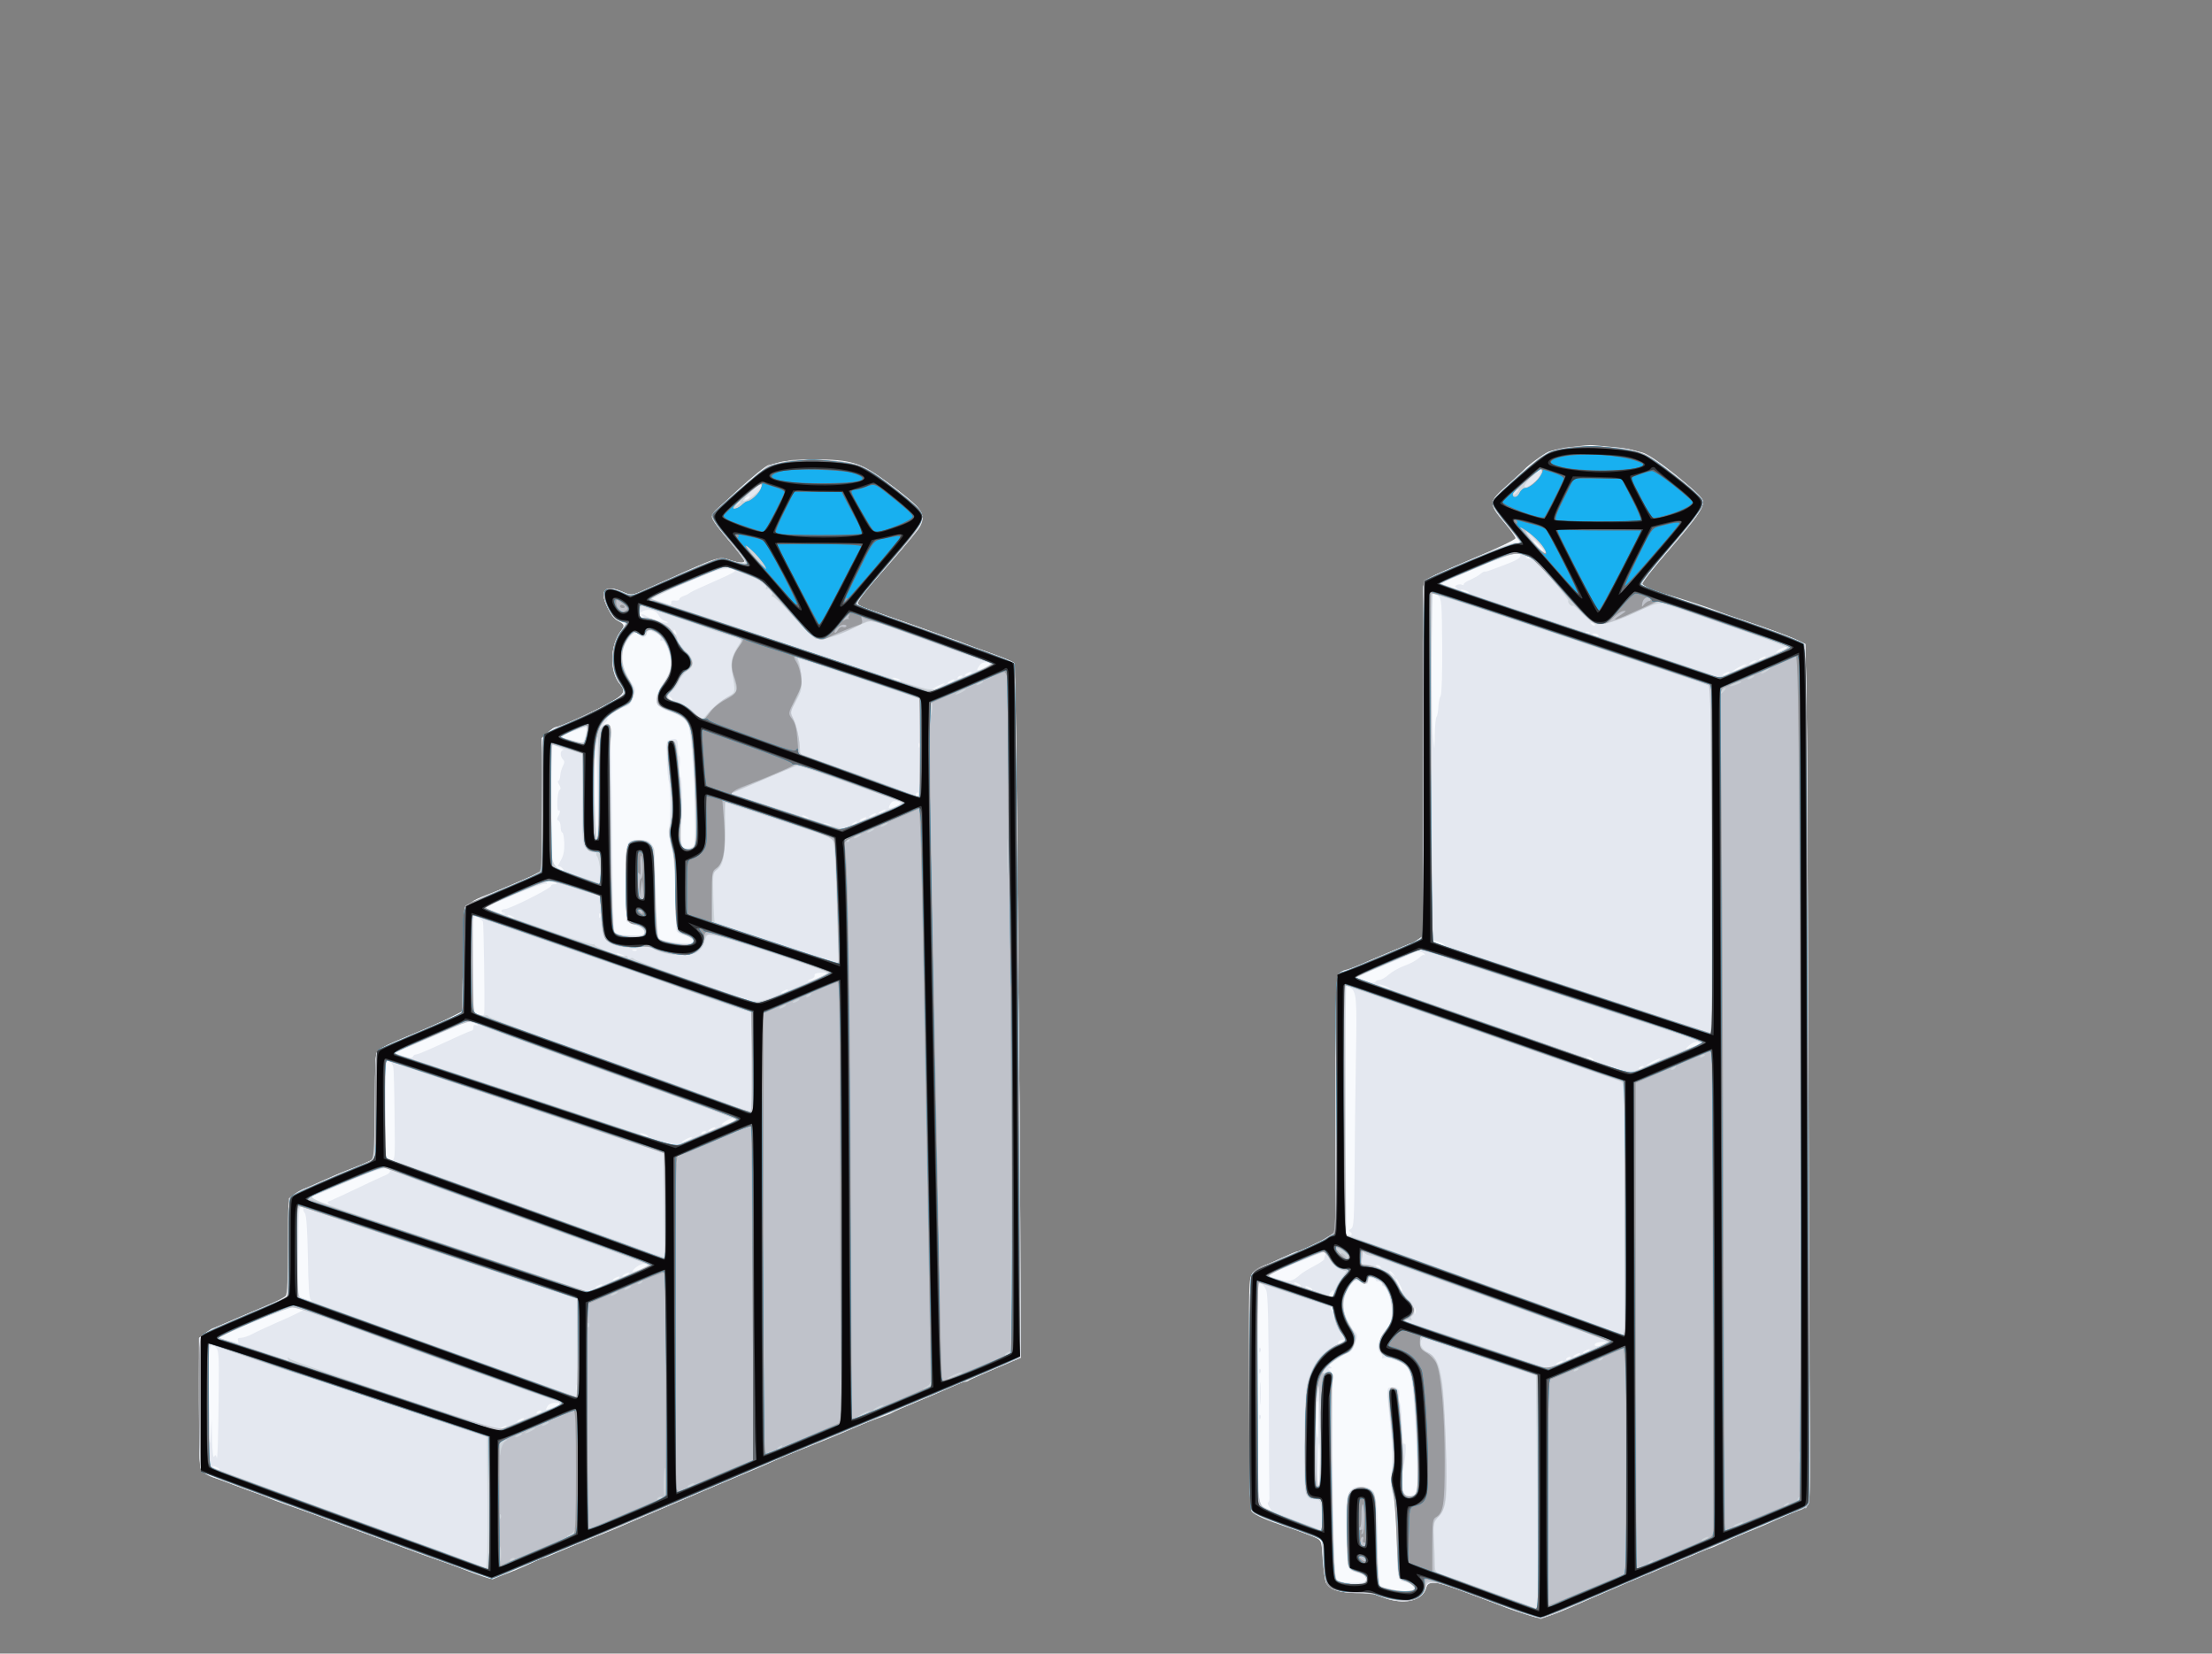 <svg xmlns="http://www.w3.org/2000/svg" xmlns:xlink="http://www.w3.org/1999/xlink" width="1156" height="864"><rect width="100%" height="100%" fill="#808080" stroke="none"/><g><svg xmlns="http://www.w3.org/2000/svg" xmlns:xlink="http://www.w3.org/1999/xlink" width="1156" height="864"/><svg xmlns="http://www.w3.org/2000/svg" width="1156" height="864" version="1.0" viewBox="0 0 1156 864"><g fill="#f8fafd" transform="matrix(.1 0 0 -.1 0 864)"><path d="M8215 6304c-49-7-103-18-120-24-26-10-105-67-130-94-5-6-45-42-87-80-99-87-100-97-18-194 33-39 60-77 60-84 0-8-100-55-237-113-238-100-238-100-245-140-3-22-4-441-1-931l6-891-31-21c-16-12-33-22-37-22s-21-6-38-14c-18-7-68-28-112-46s-102-43-129-56c-28-13-57-24-66-24s-24-8-33-18c-16-17-17-79-17-684v-664l-39-26c-43-28-147-78-163-78-6 0-39-14-74-31-35-16-81-36-101-43s-46-25-57-40c-20-26-20-39-18-628 1-462 5-604 14-616 16-19 78-46 193-84 50-16 108-38 131-48 41-19 41-19 48-120 3-56 11-110 16-121 19-35 68-51 159-52 47 0 91-3 96-7 6-4 36-15 68-25 100-30 185-4 201 61 5 19 13 24 39 24 32-1 51-7 217-69 47-18 103-39 125-47 22-9 79-29 127-45 87-29 87-29 145-8 32 11 78 30 103 41s81 36 124 55c44 19 96 41 115 49 54 24 70 31 141 60 36 14 83 34 106 45 22 10 65 27 94 39s73 30 96 41c24 10 46 19 50 19s30 11 58 24c62 29 104 48 174 75 30 12 86 36 125 55 40 18 89 39 110 45 20 7 42 22 49 34 8 16 9 191 4 672-3 357-7 1240-8 1960 0 721-4 1434-7 1585l-6 275-35 17c-44 22-176 71-293 109-48 16-102 35-120 42-48 21-285 97-302 97-21 0-105 42-105 53 0 5 65 84 144 175 143 167 176 214 176 251 0 33-262 244-318 257-15 3-40 10-55 14-15 5-62 12-105 15-42 4-86 8-97 9-11 2-60-2-110-10zm-4140-79c-27-8-53-14-57-15-26-1-298-247-298-269 1-17 29-56 118-160 28-34 52-66 52-72 0-13-31-11-79 6s-64 13-221-58c-30-14-77-35-105-47-27-12-80-35-117-52-67-31-67-31-118-9-90 39-119 6-75-85 17-34 37-60 56-69 34-18 35-24 11-56-56-72-56-214 0-276 28-31 20-51-37-84-77-46-281-139-303-139-5 0-24-13-41-29l-31-29v-692l-42-22c-24-12-104-47-179-78-206-84-183-40-189-361l-5-274-60-30c-66-33-88-43-248-109-60-24-117-52-128-62-18-16-19-34-19-289 0-206-3-275-12-283-7-5-44-22-83-37-79-30-86-33-175-73-36-16-79-34-95-41-17-6-44-22-60-35-30-24-30-24-30-268 0-173-3-249-12-259-6-8-53-32-105-53-139-58-148-62-211-90-32-14-60-26-64-26-3 0-21-11-40-26l-33-25v-340c0-322 1-340 19-358 11-11 35-24 53-30 18-5 69-24 113-41s96-36 115-42c19-5 46-16 60-23s61-25 105-40c91-31 166-58 210-76 27-10 113-42 270-99 28-10 82-31 120-45 39-15 115-43 170-61 55-19 109-38 120-43 28-13 136-52 160-58 23-5 169 50 257 98 10 5 22 9 28 9 5 0 33 11 62 24s112 47 183 76c72 28 144 57 160 65 17 7 80 34 140 60 61 26 124 53 140 60 17 7 95 40 175 75 80 34 168 71 195 82 28 11 68 29 90 38 101 45 138 61 250 105 66 26 138 55 160 65s63 27 90 39c28 13 77 32 110 43s65 24 70 28c6 4 62 29 125 55s143 60 177 76 68 29 75 29c8 0 18 3 21 7 4 3 66 31 139 63l133 56-3 710c-2 390-5 817-7 949s-7 627-10 1100c-5 675-9 863-19 873-7 7-62 30-122 51s-122 44-139 51c-16 7-41 16-55 20-14 5-63 23-110 40s-123 44-170 60c-144 49-205 71-214 80-13 13 16 51 130 178 53 59 143 166 182 216 12 16 22 43 22 61 0 41-27 68-176 180-142 108-197 125-389 124-78 0-150-6-180-14z"/></g></svg><svg xmlns="http://www.w3.org/2000/svg" width="1156" height="864" version="1.0" viewBox="0 0 1156 864"><g fill="#e4e8f0" transform="matrix(.1 0 0 -.1 0 864)"><path d="M8173 6300c-29-6-66-15-83-22-46-20-290-238-290-260 0-28 17-56 82-131 32-37 58-71 58-75s-12-8-28-8c-15-1-126-44-247-96-220-95-220-95-227-134-3-21-4-440-1-930l6-891-31-21c-16-12-33-22-37-22s-21-6-38-14c-18-7-77-32-132-56s-121-51-147-60c-86-30-78 39-78-714v-671l-33-17c-82-42-161-78-169-78-6 0-39-14-74-31-35-16-81-36-101-43s-45-24-56-37c-17-24-18-57-17-629 0-532 2-606 16-621 9-10 68-36 132-59 65-23 142-52 172-64l55-22 7-99c4-55 12-110 17-122 17-38 66-55 160-56 47 0 91-3 96-7 6-4 36-15 68-25 100-30 185-4 201 61 8 30 48 32 121 5 85-30 248-91 295-111 25-10 76-27 114-38 69-21 69-21 130 2 55 21 235 98 341 146 22 10 78 34 125 53s130 54 185 77 125 52 155 65 125 53 210 90c85 36 189 80 230 97 41 16 81 37 89 46 11 14 12 129 7 677-3 363-7 1247-8 1965 0 718-4 1429-7 1580l-6 275-36 18c-52 25-188 73-474 168-320 105-336 112-342 126-3 7 60 89 140 181 145 169 177 214 177 251 0 21-47 64-194 176-115 88-171 106-351 110-71 2-154 0-182-5zm-108-538c-7-7-34 18-47 42-8 16-3 14 21-8 17-16 29-32 26-34zm-121-21c9-14-15-28-90-56-88-33-88-33-95-31-4 0-15-6-25-15-11-9-34-21-51-29-18-7-33-17-33-22s-4-7-9-4c-5 4-17 3-26 0-13-6-14-9-3-16 9-7 7-8-7-3-11 3-32 9-47 12-16 3-28 8-28 12 1 9 362 159 387 160 12 1 24-3 27-8zm53-17c-3-3-12-4-19-1-8 3-5 6 6 6 11 1 17-2 13-5zm-327-174c18-12 2-12-25 0-13 6-15 9-5 9 8 0 22-4 30-9zm-154-24c18-14 19-29 21-263 1-144-3-253-8-259-5-7-11-32-12-57s-6-49-10-53-8-46-9-93c-1-86-1-86-8-21-10 90-12 760-2 760 5 0 17-6 28-14zm819-154c-3-3-11 0-18 7-9 10-8 11 6 5 10-3 15-9 12-12zm-28-38c-3-3-12-4-19-1-8 3-5 6 6 6 11 1 17-2 13-5zm47-13c4-5-3-7-14-4-23 6-26 13-6 13 8 0 17-4 20-9zm981-70c-6-5-21-12-35-16-24-7-24-7-5 9 21 16 56 23 40 7zm-115-51c-8-5-19-10-25-10-5 0-3 5 5 10s20 10 25 10c6 0 3-5-5-10zm-50-20c-8-5-19-10-25-10-5 0-3 5 5 10s20 10 25 10c6 0 3-5-5-10zm-70-30c-19-11-39-19-45-19-5 0 6 8 25 19s40 19 45 19c6 0-6-8-25-19zm-70-30c-8-5-19-10-25-10-5 0-3 5 5 10s20 10 25 10c6 0 3-5-5-10zM7547 3704c-5-5-57 13-57 20 0 3 14 0 31-6 16-6 28-12 26-14zm-101-52c1-7 0-8-2-3-3 5-15-1-27-13s-46-31-75-41c-30-11-67-32-84-47-18-16-39-28-49-28s-19-5-21-10c-2-7-21-4-51 6l-48 16 48 22c26 13 91 40 143 61s99 42 105 47c14 13 58 5 61-10zm-186-174c10-6 7-7-10-2-14 3-32 11-40 16-10 6-7 7 10 2 14-3 32-11 40-16zm-205 4c35-25 37-55 31-374-3-172-6-440-7-596-2-247-4-284-18-292-13-8-14-11-2-19 15-10-3-26-19-16-12 7-14 1305-2 1305 4 0 12-4 17-8zm1825-293c0-6-53-29-68-29-3 0 4 8 16 18 21 19 52 25 52 11zm-560-79c8-5 11-10 5-10-5 0-17 5-25 10s-10 10-5 10c6 0 17-5 25-10zm330-20c-19-11-39-19-45-19-5 0 6 8 25 19s40 19 45 19c6 0-6-8-25-19zm-60-24c0-2-7-7-16-10-8-3-12-2-9 4 6 10 25 14 25 6zm-1664-982c-3-9-6-19-6-24 0-4-24-20-52-35-29-15-62-35-73-45-42-37-58-40-119-22l-58 17 148 62c82 34 153 62 158 63 4 0 5-7 2-16zm289-64c3-6-1-7-9-4-18 7-21 14-7 14 6 0 13-4 16-10zm66-37c13-16 12-17-3-4-10 7-18 15-18 17 0 8 8 3 21-13zm-91-33c0-4 8-7 18-6 9 0 16-5 15-11-2-7 1-13 7-13 18 0 43-73 44-130 1-51-3-63-31-98-39-48-52-102-29-121 9-7 13-18 9-24-3-5-1-7 4-4 18 12 112-23 127-46 8-12 19-44 24-72 16-75 37-574 25-586-15-15-51-19-61-6-17 21-23 74-14 114 18 67 25 156 13 149-7-5-12 12-13 51-1 32-3 78-4 103s-5 52-8 61c-4 9-6 20-5 25 7 39-2 54-32 54-36 0-35 22-9-240 7-63 9-142 5-175-9-81-7-116 10-166 11-30 15-87 15-204 0-211 2-221 49-232 38-9 53-36 25-47-18-7-128 11-156 26-16 8-18 29-18 222 0 272-8 296-94 296-30 0-40-6-55-30-16-27-18-49-14-207 3-103 9-183 15-190s28-18 49-23c29-8 39-16 39-30 0-18-7-20-67-20-38 0-73 4-79 8-21 13-24 77-29 587-4 386-8 511-18 517-9 6-8 8 3 8 12 0 12 2 2 9-9 5-2 15 25 34 21 14 50 30 64 36 19 7 31 22 41 53 14 40 14 44-5 63-29 29-57 95-57 134 0 40 36 120 58 128 8 4 23 1 33-5 27-17 39-15 39 7 0 14 5 18 20 14 11-3 20-9 20-13zm125-21c9-17 15-33 13-35-3-2-12 12-21 31-21 43-13 47 8 4zm-697-32c8-23 12-183 13-537 0-278 2-520 3-537 2-18-2-33-7-33s-1-12 8-27c18-26 18-26-16-7-28 17-35 28-41 65-3 24-7 285-7 581-1 517-1 536 17 531 10-2 24-19 30-36zm172 33c8-5 11-10 5-10-5 0-17 5-25 10s-10 10-5 10c6 0 17-5 25-10zm60-20c8-5 11-10 5-10-5 0-17 5-25 10s-10 10-5 10c6 0 17-5 25-10zm120-30c0-13-5-18-15-14-11 5-12 9-2 20 16 18 17 17 17-6zm0-80c0-5-2-10-4-10-3 0-8 5-11 10-3 6-1 10 4 10 6 0 11-4 11-10zm427-22c-3-7-5-2-5 12s2 19 5 13c2-7 2-19 0-25zm-377-148c-20-13-33-13-25 0 3 6 14 10 23 10 15 0 15-2 2-10zm1376-9c-8-12-55-20-61-11-6 10 12 18 43 19 13 1 21-3 18-8zm-96-41c-8-5-19-10-25-10-5 0-3 5 5 10s20 10 25 10c6 0 3-5-5-10zm-50-20c-8-5-19-10-25-10-5 0-3 5 5 10s20 10 25 10c6 0 3-5-5-10zm-40-14c0-2-7-7-16-10-8-3-12-2-9 4 6 10 25 14 25 6zm-50-26c-8-5-19-10-25-10-5 0-3 5 5 10s20 10 25 10c6 0 3-5-5-10zm-1271-307c-1-102-2-105-11-53-8 49-3 160 8 160 2 0 3-48 3-107zm10-223c-1-61-5-112-10-115-4-3-6 7-5 22 2 16 4 67 5 116 0 48 3 87 6 87s5-50 4-110zm-318 594c0-11 3-14 6-6 3 7 2 16-1 19-3 4-6-2-5-13zm0-110c0-11 3-14 6-6 3 7 2 16-1 19-3 4-6-2-5-13zm3-114c0-52 1-74 3-47 2 26 2 68 0 95-2 26-3 4-3-48zm-3-126c0-11 3-14 6-6 3 7 2 16-1 19-3 4-6-2-5-13zM4069 6222c-69-18-71-20-312-232-51-45-48-53 54-176 43-52 79-99 79-105 0-13-31-11-79 6-40 14-44 13-129-20-48-18-100-40-117-48-16-8-52-25-80-37-27-12-80-35-117-52-67-31-67-31-118-9-91 39-120 5-73-87 21-42 36-59 58-66 17-6 32-11 34-13 2-1-7-17-21-35-62-83-65-219-6-285 28-31 20-51-37-84-77-46-281-139-303-139-5 0-24-13-41-29l-31-29v-697l-47-22c-27-11-115-49-196-83-84-36-152-70-157-81-6-10-10-131-10-282v-265l-55-26c-31-14-58-26-60-26-3 0-24-9-48-20-23-10-91-40-151-65-61-25-118-53-128-62-17-15-18-38-18-288 0-206-3-275-12-283-7-5-70-33-141-61-70-28-144-60-165-71-20-11-41-20-47-20s-27-11-48-25l-37-26v-508l-57-27c-52-24-95-43-293-125-30-12-70-33-88-46l-32-24v-338c0-254 3-341 13-354 6-9 37-26 67-38 79-29 260-96 365-135 104-37 175-64 445-164 196-73 474-173 585-212l60-20 140 60c77 33 210 88 295 122s180 72 210 85c68 29 295 126 477 204 128 55 317 136 388 166 37 16 321 132 475 195 132 54 347 144 405 170 22 10 74 32 115 48 41 17 115 48 165 69l90 39-3 709c-2 391-5 818-7 950s-7 627-10 1100c-4 503-11 865-16 871s-58 28-117 49c-59 20-120 43-137 50-16 8-75 29-130 48-55 20-158 56-230 82-71 25-145 52-164 58-19 7-36 17-38 23-4 12 74 113 146 189 50 54 132 149 169 199s30 87-26 138c-107 95-237 184-297 203-89 27-317 31-406 7zm-154-182c-3-5-12-10-18-10-7 0-6 4 3 10 19 12 23 12 15 0zm-78-378c12-8 3-12-147-79-47-20-87-40-90-44-3-3-15-9-27-13-13-4-23-12-23-17 0-6-10-9-22-7-15 2-22-2-20-11 2-8-3-11-12-8-8 3-33 11-56 17s-40 13-38 16c3 2 47 22 99 43 52 22 132 55 179 75 82 35 133 44 157 28zm-395-237c6-13 20-26 31-29 12-3 19-7 16-10-5-5-106 27-116 38-3 3-11 6-17 6s-4-5 4-11c12-9 12-10 1-7-24 7-24 27 0 36 33 13 69 2 81-23zm10-123c-3-9-1-13 5-9 13 8 40-46 48-99 7-42-8-84-50-143-42-58-28-107 35-126 61-18 98-45 108-77 23-74 51-599 33-625-3-6-18-13-33-17-25-6-28-3-37 31-13 45-14 77-3 87 10 11 9 256-2 256-5 0-6 25-4 55 3 30 2 55-2 55-3 0-6 18-7 41-1 48-5 53-36 45-25-6-25-7-22-103 2-54 6-105 10-114 5-14 9-105 7-161-6-125-4-163 12-208 12-34 16-87 16-222 0-97 3-183 6-192 3-8 21-18 40-22 41-8 64-31 40-40-20-8-128 3-161 16-24 9-24 9-27 237-4 274-7 283-88 283-39 0-52-4-60-20-16-30-14-390 2-406 7-7 29-17 48-21 26-7 36-15 38-32 4-23 2-23-71-19-42 2-79 7-84 12-4 4-9 105-11 224-10 896-9 867-33 866-19-1-20 0-6 11 9 7 14 14 11 17-8 9 56 54 91 65 23 7 34 20 44 50 14 40 14 43-12 80-52 77-61 144-26 203 32 54 49 63 72 42 19-16 20-16 34 5s16 21 48 6c23-11 31-21 27-31zm82 32c3-8 2-12-4-9s-10 10-10 16c0 14 7 11 14-7zm1640-163c3-4-12-15-34-24-39-15-42-12-17 21 11 14 43 16 51 3zm-104-51c-8-5-19-10-25-10-5 0-3 5 5 10s20 10 25 10c6 0 3-5-5-10zm-40-14c0-2-7-7-16-10-8-3-12-2-9 4 6 10 25 14 25 6zm-330-16c18-12 2-12-25 0-13 6-15 9-5 9 8 0 22-4 30-9zm280-10c-8-5-19-10-25-10-5 0-3 5 5 10s20 10 25 10c6 0 3-5-5-10zm-70-30c-19-11-39-19-45-19-5 0 6 8 25 19s40 19 45 19c6 0-6-8-25-19zm-1395-69c-6-5-25 10-25 20 0 5 6 4 14-3s12-15 11-17zm-445-147c0-4-5-24-11-44-13-41-6-41-119-3-9 3 10 15 45 28 62 25 85 29 85 19zm1737-96c-3-8-6-5-6 6-1 11 2 17 5 13 3-3 4-12 1-19zm-1886-3c19-8 28-14 22-15-16 0-17-32-1-48 9-9 9-17 0-34-7-13-13-35-14-50-1-16-6-28-10-28-5 0-3-9 4-20 9-15 10-23 2-28-12-8-17-115-4-107 10 6 7-15-5-34-5-10-4-16 3-19 7-2 12-17 12-33s4-29 9-29c4 0 9-26 10-57 1-40-5-66-19-90-11-19-17-32-13-30 5 3 14-1 21-9 17-18 8-18-28 1l-30 16v314c0 173 2 315 4 315s19-7 37-15zm202-237c2-131 1-238-3-238-9 0-19 356-12 435 3 33 6 56 8 50 1-5 4-117 7-247zm1682-8c3-5-1-10-10-10s-13 5-10 10c3 6 8 10 10 10s7-4 10-10zm-100-50c-3-4-18-13-34-18-26-9-29-8-24 6 4 9 11 20 16 23 12 9 48-1 42-11zm-85-40c-8-5-19-10-25-10-5 0-3 5 5 10s20 10 25 10c6 0 3-5-5-10zm-50-20c-8-5-19-10-25-10-5 0-3 5 5 10s20 10 25 10c6 0 3-5-5-10zm-350-10c8-5 11-10 5-10-5 0-17 5-25 10s-10 10-5 10c6 0 17-5 25-10zm300-10c-8-5-19-10-25-10-5 0-3 5 5 10s20 10 25 10c6 0 3-5-5-10zm-45-20c-3-5-12-10-18-10-7 0-6 4 3 10 19 12 23 12 15 0zm-135-10c18-12 2-12-25 0-13 6-15 9-5 9 8 0 22-4 30-9zm-1440-300c13-8 12-10-2-10-10 0-18-4-18-9 0-12-217-121-241-121-10 0-19-4-19-10 0-5 5-10 12-10 6 0 9-2 7-4-2-3-29 3-58 13l-54 17 158 67c86 37 162 64 168 60 6-3 7-1 3 5-9 15 23 16 44 2zm237-182c-3-8-6-5-6 6-1 11 2 17 5 13 3-3 4-12 1-19zm-613-24c4-10 10-407 7-471-1-20-4-21-31-12l-30 11v253c0 253 0 253 25 242 13-7 27-17 29-23zm156 26c8-5 11-10 5-10-5 0-17 5-25 10s-10 10-5 10c6 0 17-5 25-10zm647-176c-3-3-12-4-19-1-8 3-5 6 6 6 11 1 17-2 13-5zm-72-24c13-6 15-9 5-9-8 0-22 4-30 9-18 12-2 12 25 0zm1065-96c0-7-92-45-97-40-3 2 5 7 17 11s19 12 17 18c-3 8 8 13 29 14 19 1 34 0 34-3zm-210-94c-8-5-19-10-25-10-5 0-3 5 5 10s20 10 25 10c6 0 3-5-5-10zm-1620-171c13-9 13-10-1-6-11 4-16 0-15-11 0-9-3-17-9-17-5-1-35-13-65-27-167-77-216-98-228-98-6 0-12-5-14-11-3-8-18-7-52 3l-49 14 169 72c93 40 176 77 184 82 20 13 61 12 80-1zm-435-223c3-11 6-127 7-257 3-236 3-236-22-227-26 8-26 8-24 241 1 290 0 278 19 271 8-4 17-16 20-28zm1785-275c0-10-61-34-68-27-4 5 47 35 61 36 4 0 7-4 7-9zm-110-51c-8-5-19-10-25-10-5 0-3 5 5 10s20 10 25 10c6 0 3-5-5-10zm-40-14c0-2-7-7-16-10-8-3-12-2-9 4 6 10 25 14 25 6zm-310-16c18-12 2-12-25 0-13 6-15 9-5 9 8 0 22-4 30-9zm220-25c-14-8-29-14-35-14-5 0 1 6 15 14s30 14 35 14c6 0-1-6-15-14zm-1562-163c2-7-8-16-22-22-14-5-79-35-143-66-65-31-128-60-142-66-21-7-23-11-11-19 16-11 10-10-71 15-43 13-43 13-19 23 14 6 95 40 180 76 184 77 219 86 228 59zm-452-200c-3-3 0-12 7-20 8-11 13-78 16-231 2-148 7-218 15-223 19-13-2-9-39 6-33 14-34 16-31 63 2 26 5 132 6 235 1 159 4 186 16 181 8-3 12-8 10-11zm1798-291c3-5-15-16-40-25-42-14-45-14-33 0 22 26 64 40 73 25zm-104-51c-8-5-19-10-25-10-5 0-3 5 5 10s20 10 25 10c6 0 3-5-5-10zm-50-20c-8-5-19-10-25-10-5 0-3 5 5 10s20 10 25 10c6 0 3-5-5-10zm-90-40c-8-5-19-10-25-10-5 0-3 5 5 10s20 10 25 10c6 0 3-5-5-10zm-1572-116c23-6 23-7-5-21-15-8-68-33-118-54-49-22-106-48-126-59s-47-20-59-20c-16 0-20-4-16-16 5-12 2-15-11-9-10 4-33 9-51 12s-34 8-36 12c-5 8 353 159 379 160 11 0 30-2 43-5zm-443-202c18-13 20-35 18-227-2-241-6-375-11-351-3 15-6 16-13 5-5-9-9 26-11 91l-2 105-6-100c-4-66-7-1-8 193-2 296-1 309 33 284zm1892-224c-3-7-5-2-5 12s2 19 5 13c2-7 2-19 0-25zm-88-73c-3-2-22-11-43-20-36-15-37-15-26 5 7 13 21 20 42 20 17 0 29-2 27-5zm-99-39c0-2-7-7-16-10-8-3-12-2-9 4 6 10 25 14 25 6zm-100-46c-8-5-19-10-25-10-5 0-3 5 5 10s20 10 25 10c6 0 3-5-5-10zm-90-40c-8-5-19-10-25-10-5 0-3 5 5 10s20 10 25 10c6 0 3-5-5-10zM1140 970c8-5 11-10 5-10-5 0-17 5-25 10s-10 10-5 10c6 0 17-5 25-10z"/></g></svg><svg xmlns="http://www.w3.org/2000/svg" width="1156" height="864" version="1.0" viewBox="0 0 1156 864"><g fill="#ced4da" transform="matrix(.1 0 0 -.1 0 864)"><path d="M8205 6304c-11-2-43-9-71-15-41-8-67-23-131-77-149-126-203-179-203-198 0-23 20-55 65-104 18-19 45-53 61-74 22-31 25-38 11-33-11 4-52-7-105-27-105-41-349-147-377-163-20-12-20-20-17-936l4-924-30-22c-17-11-33-21-37-21s-21-6-38-14c-18-7-93-39-167-70s-146-62-160-69c-25-13-25-13-28-687l-3-675-32-17c-78-40-147-71-206-94-36-13-69-28-75-33-6-4-33-16-59-26s-55-27-63-39c-12-17-14-114-14-627 0-565 1-607 18-621 16-14 63-33 283-114l76-28 7-98c4-55 11-110 16-123 15-39 63-57 159-59 47-1 95-6 106-10s33-13 50-19c16-6 55-12 87-12 63 0 111 26 116 63 8 54 33 50 307-53 99-37 206-76 238-86 70-21 58-24 321 90 99 43 253 109 341 146 288 121 538 227 641 271 56 24 107 44 113 44s20 9 31 20c19 19 20 34 15 1287-13 3154-13 3205-27 3219-16 16-237 97-533 195-292 97-306 102-312 117-5 13 31 59 178 228 104 119 139 169 139 199 0 24-39 61-195 180-115 88-169 105-350 110-71 2-139 2-150-1zm-152-131c-6-26-24-47-55-67-45-29-40-1 7 43 50 46 55 48 48 24zm-127-108c-9-9-16-13-16-8 0 12 22 34 28 28 2-2-3-11-12-20zm95-242c49-52 63-73 51-73-5 0-31 25-57 55-52 62-48 75 6 18zm-67-80c3-4 14-8 22-9 9-1 21-5 28-7 21-8 197-217 192-226-3-5 1-14 9-21s15-9 15-4c0 4 23-15 50-43 28-29 61-53 73-55 36-6 107 16 215 67 72 34 109 46 129 42 41-7 654-223 656-231 1-3-56-31-128-60-71-30-153-64-182-76-52-22-52-22-115 2-35 13-361 123-725 244-365 120-663 221-663 224s82 40 183 82c170 72 224 88 241 71zm216-428c371-124 696-233 722-242l46-18 5-908c3-669 1-907-7-905-6 2-234 77-506 166-272 90-597 197-722 238l-227 75-1 910c0 500 3 909 7 909 5 0 312-101 683-225zm-340-1768c223-74 555-182 737-242 183-60 331-111 328-113-3-3-62-29-132-57-71-29-154-64-187-78-59-25-59-25-125-2-65 22-996 347-1221 426-63 22-121 42-129 45-8 2-12 6-10 9 2 2 78 35 169 74s165 70 165 71c0 0 182-60 405-133zm-409-191c573-199 1021-356 1047-366 22-10 22-10 22-669v-659l-52 20c-55 21-394 144-628 228-74 27-279 100-455 164l-320 115-3 650c-1 358-1 651 1 651s176-60 388-134zm-472-1295c14-26 33-44 56-52l33-12-25-34c-14-18-31-48-37-67l-12-33-154 49c-85 28-163 53-174 57-13 5 20 23 125 69 79 33 149 61 155 62 6 0 20-18 33-39zm213 19c10 0 46-11 80-25 57-22 251-92 918-332 129-46 238-87 242-91s-65-38-153-75l-159-68-363 121c-199 66-367 121-374 122s-10 5-7 9c2 5 12 5 21 2 10-4 14-2 9 5-3 6-2 13 4 17 21 13 10 56-24 88-18 18-39 46-45 63-24 60-104 114-173 116-21 1-27 5-23 15 3 8 5 24 5 36 0 16 3 18 12 9 7-7 20-12 30-12zm33-124c48-20 78-82 79-163 1-50-3-67-22-90-12-15-30-44-38-63-22-48-4-80 53-96 60-18 81-31 98-64 20-38 33-182 42-435 5-176 4-202-10-213-9-8-26-12-39-10-31 4-45 66-30 125 11 40 6 155-16 368-7 66-8 70-32 70-31 0-32-10-14-154 16-131 18-217 9-298-6-46-4-74 9-112 12-37 16-92 17-218 1-92 4-179 8-192 4-15 18-28 38-35 46-16 57-30 38-46-12-10-29-10-91 1-41 7-79 18-83 24-5 5-11 112-14 237s-11 236-16 246c-20 37-89 44-121 12-19-19-20-33-20-209 0-205-1-203 60-218 46-12 55-48 13-57-29-7-119 6-131 19-11 11-23 502-20 808 2 178-1 278-7 281-5 2-18-1-28-6-16-8-17-7-7 12 13 24 76 72 118 89 21 9 33 23 41 50 10 36 9 42-24 97-41 68-46 124-15 184 25 50 49 64 72 43 18-16 38-10 38 13 0 17 2 17 45 0zm-414-86 187-62 5-44c2-25 16-61 31-82 14-21 26-41 26-44 0-4-24-18-54-31-77-36-128-109-147-214-6-31-12-162-13-292-3-244 3-289 39-292 8-1 21-2 28-3 18-2 24-24 25-97v-66l-141 53c-78 30-153 62-167 72-25 19-25 19-28 597-2 464 0 576 11 572 7-2 96-32 198-67zm953-319 293-98 7-611 6-612-38 15c-95 37-422 154-459 166-41 12-43 14-44 53 0 23-2 81-5 130-4 86-3 90 25 122 22 24 31 48 37 91 10 83-4 512-20 616-15 96-32 129-75 151-28 15-42 40-34 64 3 6 7 12 9 12s136-44 298-99zm-837-411c2-175-1-270-7-270-15 0-20 429-5 506 3 19 7 34 8 34s3-122 4-270zM4135 6236c-5-2-36-9-68-16-61-12-57-9-309-231-50-43-47-55 25-141 87-102 117-140 117-148s-61 3-103 19c-19 7-38 5-79-10-64-25-208-87-350-151-67-31-67-31-118-9-91 39-120 5-73-87 21-42 36-59 58-66 17-6 32-11 34-13 2-1-10-23-27-49-52-78-55-188-6-259 32-48 31-67-8-84-18-8-49-25-68-37-19-13-94-48-165-79-72-30-138-65-148-76-16-20-18-50-17-368l1-345-48-23c-26-12-114-50-196-84-81-34-151-66-155-73-4-6-9-135-12-285l-5-275-90-38c-49-22-144-61-209-89-66-27-128-57-138-66-16-14-18-42-20-292-3-275-3-275-28-288-22-11-96-43-305-130-123-52-114-28-117-321l-3-256-110-47c-60-26-154-67-208-90-163-70-147-25-147-418 0-254 3-341 12-354 7-9 92-45 188-81 619-230 1008-373 1159-426l173-61 202 85c111 46 231 95 266 109 61 23 662 277 920 389 63 28 196 83 295 124 356 145 474 194 944 393l134 57-2 710c-1 390-4 817-6 949s-7 627-10 1100c-4 473-9 864-12 868-6 9-20 15-163 67-58 21-157 57-220 80s-184 66-267 95c-84 30-160 58-168 62-16 9-7 21 233 303 85 101 102 127 102 155 0 38-23 61-184 184-127 96-175 112-356 117-74 2-139 2-145 0zm-155-134c0-23-84-92-96-79-6 5 77 87 89 87 4 0 7-4 7-8zm-110-86c0-2-8-10-17-17-16-13-17-12-4 4s21 21 21 13zm14-371c92-35 130-61 119-78-3-5-1-7 4-4 14 9 37-19 27-34-4-7-3-9 3-6 5 3 54-43 108-103 53-60 106-112 117-116 34-11 102 7 195 52 91 45 91 45 145 26 29-11 168-61 308-112 140-50 262-94 270-96 13-5-156-82-285-131-40-15-40-15-750 221-390 130-715 236-722 236-6 0-14 4-17 9-5 8 319 152 369 164 11 3 20 5 21 6 0 0 40-15 88-34zm-459-195c28-8 118-38 200-67 83-30 159-56 169-58s34-9 53-16c33-11 33-11 15-37-32-46-45-90-38-129 21-132 23-118-27-147-25-15-64-47-87-72l-41-45-44 40c-27 25-62 46-90 53-51 14-57 31-21 59 14 11 30 35 36 54 7 22 23 41 41 50 40 21 39 58-3 97-18 16-40 46-49 66-10 21-24 44-31 53-22 26-95 59-133 59-36 0-40 6-29 48 4 15 10 19 18 14 6-5 34-15 61-22zm5-115c50-26 90-128 75-194-3-16-19-46-35-67-33-41-49-99-31-117 6-7 39-23 73-37 44-18 67-34 80-55 24-42 37-178 40-435 3-214 3-214-25-224-39-14-51 3-49 71 3 154 1 227-8 333-14 155-16 160-44 160-27 0-27-1-5-200 12-112 12-210-1-247-8-22-7-43 7-89 12-43 18-112 22-254 3-107 9-200 14-207 4-6 20-14 36-18 16-3 35-13 41-20 10-12 7-17-11-25-25-11-152 9-169 26-6 7-20 311-20 452 0 35-34 62-78 62-70 0-73-10-70-231l3-193 45-17c31-12 46-23 48-38 3-20-1-21-65-21-74 0-86 5-97 35-4 11-10 254-12 540-3 295-9 524-14 529-6 6-18 2-31-10-22-19-22-19-3 14 21 36 72 75 120 92 23 8 34 20 42 46 10 33 8 42-24 101-49 92-43 175 17 229 18 16 20 16 38 0 21-19 41-14 41 10 0 18 14 18 50-1zm1061-240c172-58 314-105 316-105 1 0 3-115 2-255 0-177-3-255-11-255-6 0-65 21-132 46-67 26-170 64-231 84-60 21-142 50-181 65l-71 26-6 66c-4 36-16 85-27 109-21 43-21 43 10 101 29 52 32 64 28 123-3 36-8 73-13 83-4 9-5 17-2 17s146-47 318-105zm-1421-257c0-7-5-30-10-50-11-37-11-37-52-22-22 7-49 14-59 14-35 0-19 15 44 41 74 32 77 33 77 17zm58-313c0-146-3-267-7-269-10-6-23 393-15 449 7 56 14 85 18 85 2 0 4-119 4-265zm-161 200 78-25-2-208c-3-256 0-278 37-297 15-8 31-11 36-7s6 3 2-2-3-15 3-22c6-8 14-43 17-79l5-65-104 36c-178 62-159 15-159 379 0 173 2 315 4 315 3 0 40-11 83-25zm1462-174c135-49 257-92 270-96 12-4 19-11 15-15-5-4-72-33-149-65-76-31-144-60-150-65-7-6-107 23-265 76-140 46-273 89-294 95l-39 11 54 23c229 99 286 123 298 124 8 0 125-39 260-88zm-103-281c31-11 31-11 38-118 3-59 9-205 12-325l7-218-29 7c-38 10-615 201-619 206-2 2-5 61-7 131-3 121-2 127 19 142 33 23 43 75 43 222v131l253-84c138-46 266-88 283-94zm-1342-264c56-19 113-37 129-40 27-6 27-7 28-89 2-109 9-136 41-160s127-39 170-26c22 6 38 4 57-6 45-24 92-35 148-35 74 0 109 20 124 70 9 30 17 40 33 40 23 0 570-179 601-197 20-12 20-12 0-19-11-4-87-36-168-70-167-71-185-76-242-58-130 40-591 206-593 214-2 5-10 6-18 3s-14 0-14 6-6 8-12 6c-19-7-170 50-161 60 4 4 3 5-4 1s-110 28-230 70-246 85-281 96-61 23-58 26c10 9 320 141 335 141 8 1 59-14 115-33zm-34-316c223-78 437-152 475-166 220-79 388-138 443-155l62-20v-259c0-143-3-260-7-260-5 0-33 9-63 21-58 23-600 218-1040 375-146 52-266 99-268 104s-9 7-16 4-25 0-39 5c-27 11-27 11-27 266v255l38-15c20-8 219-78 442-155zm-405-420c84-34 472-175 1083-395 122-44 222-82 222-85 0-4-17-12-37-19-21-8-93-38-161-67l-124-53-720 240c-397 131-728 239-737 239-29 0 4 17 174 88 94 40 177 77 185 82s20 8 25 6c6-3 46-19 90-36zm105-381c327-110 646-216 708-236l112-37v-262c0-144 3-269 6-277 4-11-35 0-128 35-73 27-182 67-243 88-60 21-265 94-455 163-190 68-411 148-492 177l-148 52v248c0 135 3 250 7 254 4 3 14 4 22 0 9-3 284-96 611-205zm-614-358c10-9 100-42 831-307 288-104 523-191 523-194s-71-36-159-73l-158-67-734 244c-734 244-734 244-694 261 363 154 368 156 391 136zm-266-262c96-32 416-139 710-238l535-178 2-256c1-142 0-257-3-257s-96 33-207 74c-178 65-453 164-1077 389l-175 63-3 204c-3 234 1 275 26 265 9-3 96-33 192-66zm0-539c335-125 1128-410 1139-410 19 0 22-20 4-26-10-4-81-33-157-65-76-33-144-59-150-59-25-1-1073 354-1090 369-13 11-17 11-11 2 5-9 4-12-6-8-17 7-328 109-348 114-8 2-12 5-10 7 14 14 369 155 389 156 14 0 122-36 240-80zm-225-266c11-2 241-78 510-169l490-164 3-341c1-228-1-340-8-340-6 0-74 24-153 54-78 29-221 82-317 116-290 104-851 309-915 334l-60 24-3 320-2 321 217-75c120-41 227-77 238-80z"/></g></svg><svg xmlns="http://www.w3.org/2000/svg" width="1156" height="864" version="1.0" viewBox="0 0 1156 864"><g fill="#bfc2ca" transform="matrix(.1 0 0 -.1 0 864)"><path d="M8170 6296c-81-14-100-26-250-157-83-72-120-111-120-126 0-11 19-45 43-74 23-28 57-71 75-95l34-44h-33c-27 0-421-159-469-190-13-8-15-124-15-941v-933l-65-27c-36-16-126-53-200-84-74-30-146-61-160-68-25-13-25-13-27-687-3-674-3-674-25-683-12-4-30-15-39-22-14-13-101-52-294-132-104-42-95 21-95-674 0-609 0-609 26-626 14-9 100-44 191-77l166-61 3-85c5-121 12-148 38-165 33-22 135-37 173-26 22 6 37 5 50-4 31-21 153-47 191-40 42 8 82 46 82 79 0 23 3 24 38 21 21-2 112-32 203-66 90-34 208-76 263-95l99-34 116 49c206 86 783 331 886 376 179 78 366 155 375 155 32 0 31-145 16 3529-4 791-7 976-18 987-15 16-258 104-548 200-229 75-310 105-310 113 0 3 26 36 58 73 260 304 272 320 272 360 0 14-50 59-170 152-124 96-135 102-247 121-100 17-221 18-313 1zm-110-122c0-22-64-84-87-84-11 0-25-11-31-25-12-26-26-32-37-16-3 6 2 16 10 23 9 7 41 37 73 65 61 56 72 62 72 37zm-29-353c46-45 60-71 40-71-5 0-32 27-61 60-62 72-47 80 21 11zm-35-92c15-8 69-61 118-119 159-184 208-230 244-230 41 0 105 22 219 75l93 44 327-115c181-62 334-114 341-114 32 0 1-24-68-51-41-17-121-51-178-76l-103-46-107 37c-59 20-387 130-729 244-343 113-623 209-623 212s24 15 53 27c28 12 111 47 182 78 137 58 170 63 231 34zm234-431c377-127 691-233 698-237 11-6 14-172 18-916 4-859 3-907-14-902-9 3-314 102-677 222-363 119-680 223-705 231s-50 18-57 22c-9 6-12 221-13 907-1 495-1 904-1 908 1 15 54-1 751-235zm1006-163c-11-8-25-15-30-15-6 1 0 7 14 15 32 19 40 18 16 0zm-76-35c-8-5-19-10-25-10-5 0-3 5 5 10s20 10 25 10c6 0 3-5-5-10zm-60-24c0-2-13-9-30-15-35-12-41-5-7 9 25 10 37 12 37 6zm-94-51c-9-9-16-13-16-8 0 12 22 34 28 28 2-2-3-11-12-20zM7999 3494c311-102 642-211 735-241 92-30 164-58 160-62-5-5-47-23-94-41-47-19-119-49-160-68-118-54-122-54-198-25-37 13-130 47-207 73-77 27-306 107-510 178-203 71-432 151-508 177l-138 48 168 72c92 40 172 73 177 74 4 1 263-83 575-185zm-738-79c118-42 291-102 384-135 94-33 274-96 400-141 127-45 278-97 337-117l108-36 2-663c3-586 1-663-12-657-21 8-311 114-460 168-69 24-287 103-485 174s-393 140-432 153l-73 23v600c-1 331-2 625-3 654-2 33 2 52 9 52 6 0 107-34 225-75zm1649-289c0-2-7-7-16-10-8-3-12-2-9 4 6 10 25 14 25 6zm-155-66c-3-5-12-10-18-10-7 0-6 4 3 10 19 12 23 12 15 0zm652-1467c-1-257-2-49-2 462 0 512 1 722 2 468 2-254 2-672 0-930zm-2387 512c17-9 30-23 30-33-1-14-4-13-19 6-11 12-21 18-23 12s-9-1-16 10c-15 24-10 25 28 5zm-69-44c23-41 68-69 90-55 7 4-4-14-24-40-19-26-39-60-42-77-4-16-8-29-10-29s-55 18-117 40c-62 21-139 46-171 55s-56 19-53 22c10 11 271 121 288 122 10 1 26-15 39-38zm350-24c95-35 384-140 641-233s468-172 468-175-72-36-160-73l-159-68-373 122c-205 68-375 125-378 128s0 7 6 9 19 10 29 17c24 17 12 69-20 86-14 7-30 28-36 47-24 73-109 133-188 133-19 0-22 4-17 23 3 12 6 28 6 35 0 6 1 12 3 12s82-28 178-63zm-100-83c45-23 83-110 77-176-3-30-14-60-27-76-67-84-59-133 27-161 68-23 88-43 101-99 14-58 31-328 31-483 0-125-7-144-52-137-31 4-45 64-30 127 6 26 9 65 7 86-2 22-9 101-15 175-14 172-16 180-40 180-25 0-26-38-5-240 13-118 13-154 3-193s-9-59 2-105c7-32 16-143 19-252 3-107 10-201 14-207 5-7 16-13 26-13 26 0 66-34 57-48-4-7-22-12-39-12-30 1-145 25-152 32-2 2-6 108-10 236-7 208-10 235-27 257-25 32-79 34-108 5-19-19-20-33-20-202 0-101 4-190 10-198 5-8 26-19 47-25 48-13 59-51 19-61-35-9-113 4-130 21-11 11-15 83-22 342-7 300-8 633-1 708 2 27-1 30-25 28-16-1-28 2-28 6 0 14 66 69 108 91 30 15 48 32 58 56 14 35 14 37-16 85-53 81-53 167-1 229 28 34 29 35 49 17 22-20 42-16 42 9 0 18 14 18 51-2zm-430-79c107-36 195-65 195-65 1 0 4-22 8-50 4-30 16-60 31-79 14-16 25-34 25-39 0-6-19-20-42-30-79-35-139-117-157-215-12-64-16-532-5-560 6-17 47-34 72-29 9 2 12-20 12-82v-86l-67 26c-38 14-104 39-149 55-138 51-124-22-124 644 0 316 1 575 3 575s91-29 198-65zm914-304c127-43 257-87 290-98l60-20 3-611 2-611-107 39c-60 21-182 65-273 98l-165 60-3 133c-3 132-2 133 23 153 40 33 48 107 41 351-11 366-32 481-93 507-35 16-43 26-43 62 0 23 3 27 18 21 9-4 121-42 247-84zm690-31c-3-5-12-10-18-10-7 0-6 4 3 10 19 12 23 12 15 0zm-125-54c0-2-7-7-16-10-8-3-12-2-9 4 6 10 25 14 25 6zM6901 882c-2-7-8-11-13-10-13 5-16 450-3 513 8 40 11-3 15-220 3-148 3-276 1-283zm2506 121c-2-16-4-5-4 22 0 28 2 40 4 28 2-13 2-35 0-50zm3-193c0-5-5-10-11-10-5 0-7 5-4 10 3 6 8 10 11 10 2 0 4-4 4-10zm-65-30c-3-5-12-10-18-10-7 0-6 4 3 10 19 12 23 12 15 0zm-239-99c-6-9-46-22-46-15 0 3 10 9 23 14 29 11 29 11 23 1zm-186-81c-8-5-19-10-25-10-5 0-3 5 5 10s20 10 25 10c6 0 3-5-5-10zm-285-120c-3-5-12-10-18-10-7 0-6 4 3 10 19 12 23 12 15 0zM4095 6225c-33-8-66-14-73-14-10-1-206-166-286-242-27-25-18-41 88-169 48-58 83-106 78-108-5-1-37 6-71 17-73 23-53 28-354-104l-179-78-52 22c-84 35-113 7-76-72 25-53 47-75 85-85l26-7-30-39c-65-81-67-198-7-285 14-20 26-40 26-44s-21-18-47-31c-27-13-68-35-93-49s-96-46-158-72c-71-30-119-56-128-70-13-20-15-76-13-366 1-342 1-342-25-356-15-8-102-46-194-84s-173-77-179-86c-10-13-13-86-13-285 0-256-1-268-20-278-11-6-106-47-212-91s-201-89-210-101c-16-18-18-48-18-293v-272l-122-51c-175-72-272-116-302-135-26-17-26-17-28-274l-3-258-213-92c-118-50-222-99-233-109-18-16-19-35-19-345 0-180 4-338 9-351 10-25-17-15 596-240 105-39 278-103 385-143 444-165 542-197 564-186 33 16 328 139 461 191 104 42 597 250 915 387 58 25 177 75 265 110 88 36 189 77 225 93 36 15 153 64 260 109 107 44 289 120 403 169l209 88-1 710c-1 390-4 752-6 804s-7 547-10 1100c-5 747-10 1008-18 1016-7 6-59 28-117 49-58 20-143 52-190 69-47 18-179 66-295 106-115 40-214 76-218 80-8 7 54 89 147 191 145 160 196 230 196 269 0 22-13 39-57 77-91 78-219 172-250 184-98 38-304 49-418 24zm-115-126c0-23-23-50-59-68-20-11-43-27-50-35-14-17-45-22-39-7 4 11 131 120 141 121 4 0 7-5 7-11zm20-421c0-15-99 92-99 107 0 6 22-13 49-42 28-28 50-57 50-65zm-114-33c100-39 92-31 267-233 49-56 98-104 109-108 37-11 128 18 254 83 32 16 34 16 300-81 148-54 289-105 314-113 25-9 48-19 53-23 4-3-41-26-100-50-60-24-130-54-157-68-33-16-59-22-80-19-25 4-1370 448-1440 476-14 5 2 15 70 43 49 20 139 57 199 82 61 25 112 46 115 46s46-16 96-35zm-276-254c135-45 251-85 258-90 11-6 8-16-12-46-35-51-41-92-22-155 9-30 16-59 16-67 0-7-22-24-48-37-47-24-112-86-112-106 0-21-29-8-67 29-23 23-57 44-84 52-60 17-65 24-37 51 14 13 33 39 43 58s31 46 48 60c36 31 32 51-18 103-19 20-35 43-35 51 0 45-102 115-167 116-31 0-33 2-33 36 0 25 4 35 13 31 6-2 122-41 257-86zm-155-75c32-34 55-98 55-153 0-16-16-53-35-82-40-62-52-106-35-126 6-8 35-21 63-31 66-21 92-45 106-97 7-23 17-167 23-321 12-268 11-279-7-292-52-38-81 4-70 101 9 76 7 153-6 285-14 154-18 170-40 170-16 0-19-8-19-57 0-32 5-92 11-133 13-102 14-229 1-262-9-21-7-42 8-97 16-57 20-103 20-230 0-206 2-213 53-237 50-23 57-39 22-48-30-8-138 11-159 28-12 9-16 56-22 236-8 267-12 280-86 280-63 0-68-17-68-225 0-99 4-185 8-192s25-18 47-25c54-18 61-53 13-61-42-8-118 7-129 24-5 8-9 30-9 49-1 19-5 220-9 445-5 226-5 446-1 490 9 91 0 117-35 91-19-14-20-30-23-306-2-214-6-290-14-288-18 6-17 488 1 548 19 65 53 105 117 136 86 42 98 88 43 164-43 57-35 172 15 219 21 20 27 21 46 9 19-11 24-11 34 5 17 26 45 20 81-17zm1070-229 280-94 2-261 3-261-68 26c-103 39-505 184-527 190-31 9-43 22-38 42 7 26-16 130-35 162-14 25-13 30 17 89 35 70 39 121 16 185-8 22-15 41-15 42 0 2 80-24 365-120zm605-17c-8-5-19-10-25-10-5 0-3 5 5 10s20 10 25 10c6 0 3-5-5-10zm-100-45c-14-8-29-14-35-14-5 0 1 6 15 14s30 14 35 14c6 0-1-6-15-14zm-158-90c-2-19-6-35-8-35s-4 16-4 35 4 35 8 35 6-16 4-35zm-1806-127c-4-22-9-44-11-48-5-7-125 21-125 30 0 5 118 58 134 59 5 1 6-18 2-41zm-96-82 75-23 1-237c2-211 4-239 19-257 10-10 31-19 47-19 28 0 28 0 28-86 0-65-3-85-12-81-7 2-60 21-118 42-58 20-111 42-117 47-10 8-13 85-13 324 0 173 3 314 8 314 4 0 41-11 82-24zm1580-216c80-28 151-54 159-56 23-7 3-19-119-69-63-26-132-56-152-66-28-14-43-17-60-10-13 6-144 49-292 97l-268 88 48 22c27 12 101 43 164 69s119 51 124 55c5 5 63-11 130-35 66-23 186-66 266-95zm-475-153c280-94 280-94 286-133 4-21 10-170 14-329l8-291-332 110-331 109v126c0 121 1 127 25 149 37 36 48 92 43 230-2 67-1 122 2 122s131-42 285-93zm555-27c-8-5-19-10-25-10-5 0-3 5 5 10s20 10 25 10c6 0 3-5-5-10zm-70-30c-8-5-19-10-25-10-5 0-3 5 5 10s20 10 25 10c6 0 3-5-5-10zm707-207c-1-43-3-10-3 72 0 83 2 118 3 78 2-40 2-107 0-150zm-777 177c-8-5-19-10-25-10-5 0-3 5 5 10s20 10 25 10c6 0 3-5-5-10zm-50-20c0-5-5-10-11-10-5 0-7 5-4 10 3 6 8 10 11 10 2 0 4-4 4-10zm-1430-251 127-41 5-99c3-68 10-106 21-123 22-33 85-50 164-43 49 4 71 0 103-15 43-22 143-35 184-24 36 9 66 41 66 71 0 50 21 47 340-57 168-55 309-103 313-107 7-7-236-115-335-148-45-16-49-15-120 10-80 28-1027 358-1226 427-67 24-120 46-116 49 11 12 309 139 328 140 10 0 76-18 146-40zm-230-247c185-65 265-92 595-209 465-163 489-172 520-181l30-9 3-267c2-254 1-266-16-257-10 5-67 27-127 49-208 77-1237 445-1280 459l-30 10-3 256-2 256 82-29c46-15 148-51 228-78zm1455-312c-3-5-12-10-18-10-7 0-6 4 3 10 19 12 23 12 15 0zm-65-30c-8-5-19-10-25-10-5 0-3 5 5 10s20 10 25 10c6 0 3-5-5-10zm-70-30c-8-5-19-10-25-10-5 0-3 5 5 10s20 10 25 10c6 0 3-5-5-10zm-1375-175c138-50 447-163 688-250 240-87 437-162 437-166s-16-13-36-19c-20-7-93-37-162-66l-125-54-711 236c-391 129-722 239-736 244-24 8-24 9 15 25 22 9 110 47 195 85 85 37 162 65 170 63 8-3 128-47 265-98zm22-348 722-242 4-276 4-277-66 25c-36 14-154 57-261 95-107 39-274 98-370 133s-308 110-470 168l-295 105-3 256c-1 141 1 256 5 256 5 0 333-109 730-243zm790-299c-3-7-5-2-5 12s2 19 5 13c2-7 2-19 0-25zm-1476-37c24-10 125-48 224-84 931-337 1101-400 1109-407 4-4-3-11-15-15-13-4-89-34-168-67l-143-61-92 32c-50 18-377 127-726 243-349 115-637 212-639 214-6 6-8 5 144 69 151 63 233 94 251 95 6 0 31-9 55-19zm229-424 725-242 2-257c1-142 0-258-2-258-3 0-159 56-348 124-188 68-508 183-712 255-203 73-377 136-385 140-13 7-15 47-18 245-1 130 1 236 5 236 5 0 334-109 733-243zm2997-294c-1-87-3-16-3 157s2 244 3 158c2-87 2-229 0-315zm-1932 137c-3-5-12-10-18-10-7 0-6 4 3 10 19 12 23 12 15 0zm-65-30c-8-5-19-10-25-10-5 0-3 5 5 10s20 10 25 10c6 0 3-5-5-10zm-70-30c-8-5-19-10-25-10-5 0-3 5 5 10s20 10 25 10c6 0 3-5-5-10zm-1434-154c239-87 1119-405 1143-412 8-3 12-7 9-9-5-6-263-113-305-127-29-10-99 11-750 227-395 130-725 239-733 242-18 6-29 1 185 93 88 38 174 69 191 69 18 1 135-37 260-83zm1291-18c-3-8-6-5-6 6-1 11 2 17 5 13 3-3 4-12 1-19zm-1689-189c81-28 152-52 157-53 6-1 235-77 510-169l500-167 2-346c3-326 2-346-15-339-88 34-366 136-532 196-113 40-365 132-560 204l-355 130-3 322-2 321 76-24c41-13 141-47 222-75zm3887 51c-3-5-12-10-18-10-7 0-6 4 3 10 19 12 23 12 15 0zm-246-104c-8-8-79-35-79-30 0 6 60 33 74 34 5 0 7-2 5-4zm-173-72c-11-8-25-14-30-13-6 0-1 5 12 11 12 6 22 16 22 21 0 6 3 7 7 3 5-4-1-14-11-22zm-256-109c-14-8-29-14-35-14-5 0 1 6 15 14s30 14 35 14c6 0-1-6-15-14zm-80-35c-19-11-39-19-45-19-5 0 6 8 25 19s40 19 45 19c6 0-6-8-25-19zm-1660-50c-8-5-19-10-25-10-5 0-3 5 5 10s20 10 25 10c6 0 3-5-5-10zm-80-35c-14-8-29-14-35-14-5 0 1 6 15 14s30 14 35 14c6 0-1-6-15-14zm-60-25c-8-5-19-10-25-10-5 0-3 5 5 10s20 10 25 10c6 0 3-5-5-10zm-82-33c-9-7-18-29-21-48-4-32-4-32-5 8-2 32 2 43 16 46 27 7 28 7 10-6zm1447-27c-3-5-12-10-18-10-7 0-6 4 3 10 19 12 23 12 15 0zm-605-186c0-41-3-73-7-71-8 5-5 147 3 147 2 0 4-34 4-76zm140-14c-8-5-19-10-25-10-5 0-3 5 5 10s20 10 25 10c6 0 3-5-5-10zm-160-64c0-2-7-7-16-10-8-3-12-2-9 4 6 10 25 14 25 6zm-843-108c-3-8-6-5-6 6-1 11 2 17 5 13 3-3 4-12 1-19zm379-84c-11-8-25-14-30-13-6 0-1 5 12 11 12 6 22 16 22 21 0 6 3 7 7 3 5-4-1-14-11-22zm-379-136c-2-18-4-4-4 32s2 50 4 33c2-18 2-48 0-65zm73 8c0-2-7-7-16-10-8-3-12-2-9 4 6 10 25 14 25 6z"/></g></svg><svg xmlns="http://www.w3.org/2000/svg" width="1156" height="864" version="1.0" viewBox="0 0 1156 864"><g fill="#999a9e" transform="matrix(.1 0 0 -.1 0 864)"><path d="M8220 6304c-95-14-133-28-183-66-103-81-237-210-237-229 0-10 34-59 75-108s75-92 75-95-13-6-30-6c-16 0-130-43-254-96l-225-96-3-102c-2-55-1-476 1-934l3-832-53-24c-30-13-126-54-214-90-88-37-167-71-175-75-13-7-15-94-17-682-1-555-3-674-15-679-7-3-25-13-40-23-25-17-199-94-313-138-92-36-85 19-85-665 0-573 1-605 18-622 11-11 77-40 148-65 71-26 149-55 174-65l45-18 5-109c3-61 9-116 14-124 16-26 77-42 154-41 55 1 91-4 127-18 48-19 98-26 158-23 41 2 80 45 75 82-3 16-2 29 1 29 19 0 114-32 330-112 134-49 256-90 270-90s132 46 261 102 327 140 440 187 232 97 265 112 144 63 247 106c131 55 188 83 191 96 3 10 1 1021-4 2246-8 2057-10 2229-25 2240-27 20-157 68-499 183-360 121-355 119-355 130 0 4 36 49 81 101 172 199 225 266 238 297s12 35-15 64c-44 47-242 198-280 214-76 32-276 52-374 38zm-160-130c0-22-64-84-87-84-12 0-25-11-32-26-11-25-36-29-36-6 0 11 134 131 148 132 4 0 7-7 7-16zm-16-365c20-21 36-47 36-56 0-19-59 33-112 100l-30 38 35-21c20-12 52-39 71-61zm-49-80c16-8 84-77 152-154 159-181 174-195 219-195 27 0 42 8 64 32 16 17 40 33 52 35 20 3 18 0-9-18-67-43-32-32 107 32l88 41 243-85c134-47 287-100 339-118 106-35 123-45 94-55-33-11-226-91-291-119l-62-28-735 244c-405 134-736 247-736 252 0 4 6 7 13 7 6 1 89 34 182 75 181 79 214 86 280 54zm415-491c261-88 490-164 508-169l32-10v-909c0-501-3-910-6-910s-274 88-602 196c-329 107-655 215-727 238l-130 43-6 909c-3 500-4 912-2 915 3 8 257-75 933-303zm215 272c3-5 1-10-6-10-6 0-18-8-26-17-13-17-13-17-11 2 4 30 30 45 43 25zm778-1187c4-489 7-1480 8-2203V805l-197-82c-109-46-198-82-200-80-1 1-5 835-8 1852-3 1018-9 2006-12 2197-6 347-6 347 17 357 13 6 94 40 179 76s162 69 170 74c8 6 20 10 26 10 8 1 13-257 17-886zm-1861-677c126-42 1290-423 1336-438 18-5 31-12 28-15s-63-29-133-58c-71-29-156-64-191-79l-64-27-561 197c-309 108-631 220-715 249s-155 55-157 57c-5 5 324 146 342 147 7 1 59-14 115-33zm123-371c308-109 619-217 692-242l132-44 3-662c2-364 2-663 2-665-1-2-62 20-135 47-74 27-222 81-329 120-107 38-325 117-485 174-159 58-340 122-401 143l-111 38-6 649c-4 357-5 653-2 657s22 2 42-5c21-8 290-102 598-210zm1286-1302c1-648 2-1218 3-1268 1-85 0-90-24-102-33-17-374-161-377-159-1 1-3 572-4 1270l-1 1268 193 83c107 46 197 84 202 84 4 1 8-529 8-1176zm-1903 104c2-9-1-17-6-17-13 0-62 47-62 60 0 18 64-23 68-43zm222-27c58-21 337-122 620-225s518-190 522-194c5-4-49-31-120-60-228-96-191-91-328-44-65 23-231 78-369 123-137 45-252 85-255 87-3 3 1 8 8 10 20 7 42 33 42 49 0 9-14 29-30 46-17 17-41 51-54 77-13 25-32 53-42 62-21 19-104 49-134 49-15 0-19 7-18 39 0 39 1 39 27 30 14-6 73-28 131-49zm-326 22c20-39 52-64 81-64 31 0 32-8 1-37-13-12-32-41-42-64s-19-43-19-44c-1-2-42 11-91 28-49 16-124 40-167 53-43 12-78 26-78 31 0 9 258 123 283 124 10 1 24-11 32-27zm275-127c70-60 82-192 22-260-27-31-32-44-29-78 3-41 4-42 57-59 66-21 98-50 111-99 14-51 30-297 30-464 0-150-4-165-47-165-35 0-44 37-37 145 7 97-11 362-27 403-5 12-15 22-24 22-20 0-19-39 1-227 14-124 14-156 3-201-10-43-10-64 0-105 7-29 16-144 20-256 4-113 12-206 17-208 37-12 79-41 79-53 0-18-87-19-151-1l-41 11-6 112c-4 62-7 168-7 236 0 117-1 124-25 147-31 32-69 32-100 0-25-24-25-27-25-192 0-92 3-178 6-190 4-16 19-27 45-35 51-15 66-32 48-54-11-13-26-15-77-11-35 3-70 11-78 19-11 11-15 85-21 348-10 425-10 634 0 688 6 34 4 44-9 49-8 3-23-2-32-11-15-15-17-50-18-299-1-252-3-282-18-285-14-3-16 19-16 215 0 238 10 327 42 385 21 37 75 80 124 98 45 18 57 84 23 132-56 78-56 168 1 231 28 32 28 32 50 12 18-16 23-17 30-5 6 8 10 18 10 23 0 16 40 6 69-18zm-444-68 190-64 7-43c4-24 19-60 33-81 33-50 32-65-5-72-40-8-106-71-135-127-37-72-45-147-45-404 0-264 3-276 62-276 28 0 28 0 28-86 0-78-2-85-17-79-10 4-72 27-138 52-66 24-135 54-152 65l-33 20v579c0 318 3 579 8 579 4 0 93-28 197-63zm973-326 287-97 3-612c1-337 0-612-2-612s-93 33-202 73c-110 41-233 86-274 100l-75 27v136c0 121 2 136 18 146 40 22 47 66 47 295 0 245-19 463-45 512-9 18-32 42-51 53-28 17-34 26-34 55 0 30 3 34 20 28 11-4 150-50 308-104zm750-624-3-510-199-83c-110-46-201-84-203-84s-3 265-3 588v589l198 84 197 85 8-79c4-44 6-309 5-590zM7130 706c0-41-4-78-10-81-6-4-7 1-3 11 4 12 3 15-5 10-7-4-12-2-12 3 0 6 3 11 8 11 4 0 7 27 7 60-1 33 3 60 7 60s8-33 8-74zm-6-111c-4-8-1-15 5-15s11-4 11-10c0-5-7-10-15-10-9 0-15 9-15 25 0 14 4 25 10 25 5 0 7-7 4-15zm11-96c12-19-5-23-22-6-16 16-16 17-1 17 9 0 20-5 23-11zM4102 6226c-44-9-88-25-110-40-27-19-234-196-270-231-11-10 17-53 89-136 44-52 85-102 90-111 13-24-6-23-77 2l-56 19-212-90c-116-50-222-97-235-104-21-11-32-9-76 11-83 38-109 15-74-67 23-54 60-89 92-89 18 0 19-1 3-22-44-60-56-86-61-133-8-61 7-124 41-174 13-20 24-39 24-42 0-12-151-91-285-149-93-41-134-63-143-81-10-19-12-96-9-361 4-246 2-340-7-346-13-10-342-152-354-152-4 0-16-7-27-16-19-14-20-30-25-292l-5-277-215-92c-118-51-220-100-227-109-10-13-13-86-13-289v-272l-157-67c-87-36-187-81-223-99l-65-32-3-256c-2-189-6-260-15-267-6-6-52-27-102-47-188-77-321-137-337-152-17-15-18-43-17-337 1-177 4-334 8-350 7-32-32-16 551-231 96-35 279-102 405-149 559-206 565-208 599-192 55 25 348 147 436 181 47 18 254 105 460 193s409 174 450 192c80 34 380 159 650 270 499 206 713 298 725 312 7 9 8 235 4 758-4 410-10 1220-14 1800-5 777-10 1058-18 1066-7 6-64 29-127 52-63 22-178 64-255 92s-205 74-285 102-149 54-154 58c-9 9 23 50 185 236 185 214 190 226 107 296-153 128-241 186-307 203-90 23-268 28-359 11zm-124-136c-9-27-54-70-74-70-4 0-18-9-30-21-12-11-30-19-39-17-12 2 6 23 61 70 44 37 82 67 86 68 4 0 2-14-4-30zm-31-342c37-39 70-88 60-88-3 0-30 29-62 65-63 72-62 89 2 23zm-62-101c44-18 87-36 96-42 8-5 58-59 110-120 162-188 183-204 237-176 26 14 134 58 160 66 17 5 21 11 16 27s-3 18 7 12c8-5 23-10 34-12 11-1 156-52 322-112 166-61 306-110 312-110 35 0-7-24-154-86l-164-71-713 238c-392 131-721 239-730 239-49 1-11 25 145 90 170 72 212 88 232 89 6 0 46-15 90-32zm-605-187c0-4-8-11-17-14-20-8-43 17-43 47 0 17 2 17 30-3 17-12 30-25 30-30zm280-51c113-38 229-76 259-85 73-20 74-21 47-57-41-55-50-100-32-154 28-81 23-94-41-128-33-17-66-44-82-67-14-20-31-37-38-38-6 0-30 18-53 40s-59 45-83 51c-62 18-65 25-29 62 17 18 36 47 43 65 6 17 17 32 23 32 7 0 21 9 31 20 15 17 16 24 5 49-7 17-21 33-31 36-10 4-28 27-39 53-12 25-28 55-38 66-24 26-91 56-129 56-31 0-33 2-33 35 0 19 3 35 8 35 4 0 99-32 212-71zm876 12c-4-5-3-11 1-14 5-2 3-3-3-1-6 1-18-3-25-9-7-7-5-2 5 11 19 22 32 30 22 13zm-13-54c-3-5-11-6-19-3s-19-4-25-15-13-18-16-15c-10 10 25 42 46 42 11 0 17-4 14-9zm-968-50c61-61 71-175 21-241-63-83-55-126 29-150 58-17 91-47 105-97 12-41 30-327 30-489 0-123-6-140-47-140-37 0-45 30-37 148 3 60 1 157-5 222-19 189-21 200-42 200-24 0-25-37-4-227 13-113 14-149 4-199-10-53-10-72 4-130 12-49 17-113 17-219 0-210 3-221 54-238 48-16 60-43 22-53-34-8-152 14-166 32-8 8-13 94-17 236-4 192-7 227-22 248-24 34-82 39-110 11-20-20-21-33-21-205 0-200 4-216 55-216 29 0 56-25 49-45-9-21-40-28-100-20-40 5-57 12-65 27-15 28-33 909-20 998 9 68 2 93-25 83s-34-80-34-340c0-227-2-263-15-263s-15 31-15 218c1 342 16 401 123 461 28 17 58 34 65 38s15 24 18 43c5 29 0 46-26 87-42 68-44 132-6 198 29 48 35 52 67 33 17-11 22-10 30 5 15 26 48 20 84-16zm1024-213c174-59 319-109 324-113 4-4 6-122 5-263l-3-256-155 57c-85 32-228 84-316 115l-161 58-6 76c-4 55-11 83-27 105-22 29-22 29 15 102 34 66 37 78 30 122-3 26-13 58-21 70-15 24-17 33-8 33 4 0 149-48 323-106zm785-6c5-32 9-506 23-2538l6-985-29-14c-90-41-337-141-341-137-2 2-8 233-13 513-5 279-14 738-20 1018-24 1192-30 1533-30 1765v245l188 82c103 45 192 82 199 82 7 1 14-14 17-31zm-2197-295c-6-27-11-49-13-51-3-5-124 33-124 39s119 58 136 58c8 1 8-12 1-46zm-19-338c3-263 6-275 64-275 28 0 28 0 28-85 0-47-2-85-5-85s-61 21-130 46l-125 46v647l83-28 82-28 3-238zm1399 84c153-56 280-103 282-105s-7-8-20-13c-307-128-310-129-337-120-15 5-139 45-277 90-137 44-257 83-265 86-21 6 8 27 69 49 84 31 236 96 246 105 5 5 12 9 17 9 4 0 132-45 285-101zm-387-184c156-53 289-100 295-105 9-7 15-94 20-293 4-155 8-301 9-325 1-34-2-41-14-36-8 3-158 53-332 110l-318 105v133c0 130 1 134 24 150 37 24 50 104 40 243-5 62-9 113-9 113 1 0 129-43 285-95zm769-910c10-535 29-1636 34-1949l2-109-205-88c-113-49-206-89-207-89s-3 161-3 358c-6 1787-16 2550-36 2643-5 25 0 28 143 89 81 34 171 72 198 84l50 22 7-175c3-97 11-450 17-786zm-1469 648c0-29-4-53-10-53-5 0-9-21-8-47l1-48 6 45 7 45 5-50c6-57 5-60-16-52-12 5-15 22-14 79 0 53 3 68 10 53 6-14 8-2 6 43-2 34 0 57 5 50 4-7 8-37 8-65zm-344-104 121-41 6-100c4-63 12-109 21-123 20-30 101-49 173-42 39 4 62 2 77-8 29-19 155-40 190-31 41 10 76 50 76 86 0 21 5 30 16 30 28 0 644-204 641-213-2-8-210-99-320-140l-59-22-226 79c-125 43-290 100-367 127-77 26-212 73-300 104s-242 85-343 120c-101 34-183 66-183 71-1 12 300 142 330 143 14 1 80-17 147-40zm339-120c11-16 1-19-13-3-7 8-8 14-3 14s13-5 16-11zm-704-80c63-22 256-90 429-150s362-127 420-148c58-22 178-63 266-92l161-54 5-260c2-143 3-263 1-266-1-4-74 20-160 52-87 32-248 90-358 130-110 39-362 129-560 200-198 72-365 132-372 134-9 3-13 69-15 255-2 139-2 253 0 255 5 5 60-12 183-56zm1739-1216c0-511 3-1028 7-1150 6-222 6-222-18-232-13-6-98-42-189-81s-173-74-182-77c-17-5-18 54-18 1149v1154l188 81c103 45 193 82 200 82 9 1 12-191 12-926zm-1770 663c109-41 971-356 1203-438 15-6 27-13 27-17s-37-22-82-41c-46-18-118-49-160-68l-77-34-678 225c-373 124-704 233-735 242-32 9-58 21-58 26s4 9 10 9c14 0 343 141 355 152 13 12 27 9 195-56zm125-385c393-132 719-242 725-246s10-104 10-282c0-258-1-275-17-268-19 8-266 98-518 190-179 65-467 168-735 264l-195 69-3 256c-1 173 1 256 8 256 6 0 332-108 725-239zm1185-548c0-247 3-639 7-874l6-425-124-51c-68-28-158-67-201-87-76-34-76-34-82-13-3 12-5 408-6 880 0 683 2 857 12 857 7 0 94 36 193 79 99 44 183 79 188 80 4 1 7-200 7-446zm-1756 167c195-72 723-264 1014-367 116-42 212-79 212-82 0-6-314-141-329-141-4 0-316 103-692 228-376 126-706 234-733 241s-45 16-40 20c11 10 342 148 369 154 11 3 24 5 29 6 6 0 82-26 170-59zm118-382 728-243v-257c0-142-4-258-8-258-5 0-64 21-133 46-68 25-186 68-261 95-305 109-425 152-693 249-154 56-301 108-327 116l-48 15v239c0 132 3 240 8 240 4 1 334-109 734-242zm1188-694V819l-38-15c-20-9-110-47-200-85-89-38-165-69-167-69s-5 265-5 589v588l197 85c109 47 201 83 205 81s8-267 8-589zm-1768 352c302-113 1198-436 1208-436 18 0 21-20 3-26-10-4-86-35-170-70-152-64-152-64-200-45-93 36-1378 461-1396 461-9 0-17 4-17 8 0 8 309 144 366 162 16 4 30 9 31 9 1 1 80-28 175-63zm-397-211c121-41 229-77 240-80s241-79 510-169l490-164 3-346c1-190 0-346-3-346-2 0-53 18-112 41-60 22-243 89-408 149-552 200-906 330-926 340-18 10-19 25-19 330 0 176 1 320 3 320 1 0 101-34 222-75zm1695-594c0-243-3-321-12-328-7-5-40-20-73-33s-115-47-183-77c-68-29-125-53-127-53-3 0-4 145-4 323l-1 323 188 81c103 45 193 81 200 82 9 1 12-69 12-318zm230 4521c0-5 7-9 15-9s12 4 9 9c-3 4-9 8-15 8-5 0-9-4-9-8z"/></g></svg><svg xmlns="http://www.w3.org/2000/svg" width="1156" height="864" version="1.0" viewBox="0 0 1156 864"><g fill="#18b0f0" transform="matrix(.1 0 0 -.1 0 864)"><path d="M8210 6299c-36-4-80-12-98-18-35-11-117-75-241-189-62-56-73-71-67-89 4-13 38-60 76-105 38-46 70-86 70-90 0-5-12-8-27-8-25 0-443-171-470-193-10-7-13-207-13-939v-929l-62-29c-95-43-320-137-348-145-56-17-53 26-45-702 6-590 5-673-8-673-8 0-25-8-38-19-13-10-107-53-207-97-146-62-186-83-193-102-10-26-12-1173-3-1210 7-26 45-44 214-104 183-64 170-52 170-161 0-106 11-135 60-160 28-14 52-17 113-14 43 2 80 0 83-4 8-14 111-39 158-39 80 0 120 34 109 92-5 26-5 26 48 11 30-9 126-43 214-75 215-81 325-118 348-118 10 0 157 59 325 131 169 72 375 160 457 194 83 35 231 98 330 140s203 85 231 96c37 14 53 26 56 42 2 12 0 1023-5 2247-8 1881-11 2227-23 2236-20 16-226 91-558 202-159 53-291 102-293 109-2 6 65 91 149 190 85 98 160 193 168 212 14 34 14 34-36 80-28 25-95 79-148 120-106 80-138 93-280 111-90 11-122 11-216-1zm-155-138c-17-35-61-71-85-71-9 0-22-12-29-26-11-25-36-29-36-5 0 15 135 131 153 131 10 0 9-7-3-29zm-125-252c0-6-4-7-10-4-5 3-10 11-10 16 0 6 5 7 10 4 6-3 10-11 10-16zm114-100c36-39 50-78 22-62-13 7-82 83-116 126-27 35 56-21 94-64zm-74-69c30-11 66-32 79-47 261-304 282-323 334-309 13 3 52 39 86 81 35 41 70 75 79 74 29-1 87-26 85-36-1-6 9-8 22-6 13 3 95-21 192-55 92-33 246-86 340-119 95-32 172-62 170-66-1-5-65-35-142-67s-160-66-184-77c-44-19-44-19-150 18-58 20-388 131-733 245-346 115-628 211-628 214s42 22 93 44c50 21 139 58 197 82s105 44 105 44 25-9 55-20zm250-436c382-127 703-235 713-239 16-7 17-60 17-919v-912l-147 48c-82 27-409 134-728 239s-583 193-586 197c-4 4-9 418-12 919l-5 913 26-7c15-3 340-111 722-239zm1191-2322c1-1246-2-2177-7-2181-16-13-385-164-390-158-5 4-10 866-19 3188l-4 1216 92 37c51 20 142 58 202 84l110 48 7-30c4-17 8-1009 9-2204zm-1566 567c220-73 546-180 725-238s326-111 328-116c1-6-59-35-135-66-76-30-153-63-172-73s-50-19-70-19c-22 0-151 40-326 102-159 57-472 166-695 243-223 78-409 145-415 150s-2 11 10 14c11 3 85 34 165 69s154 64 165 64c11 1 200-58 420-130zm-419-188c220-76 534-186 699-244s312-109 328-113c15-3 29-10 32-14 9-14 18-1330 10-1330-4 0-87 29-184 65-97 35-232 84-301 109-69 24-258 92-420 151s-354 127-426 152l-131 44-7 46c-6 48-9 1273-2 1273 2 0 183-63 402-139zm1524-534c0-178 3-750 7-1270 6-926 6-947-13-953-10-4-102-43-203-86s-186-76-188-75c-2 2-6 575-10 1273l-6 1269 49 18c27 10 114 46 194 81s151 65 158 65c9 1 12-70 12-322zm-1921-723c37-31 39-44 7-44-25 0-56 32-56 57 0 20 15 16 49-13zm-74-42c24-38 36-48 63-50 38-4 40-11 7-42-13-13-32-43-41-67-9-23-19-43-22-43-4 0-76 23-162 51-85 28-161 53-167 55-7 2-13 8-13 14 0 5 6 10 13 10 6 1 73 27 147 60 74 32 137 59 140 59s19-21 35-47zm238 19c40-16 152-57 248-91s264-95 374-135c225-83 548-199 583-209 12-4 22-11 22-15s-74-39-165-77l-164-70-381 125c-209 69-380 128-380 131s10 10 23 15c33 15 36 64 4 90-14 11-39 45-54 75-34 64-72 90-146 99-29 3-51 9-49 14 1 4 2 23 2 42s2 35 5 35c2 0 38-13 78-29zm40-144c32-48 47-92 47-139 0-53-4-63-47-129-13-19-23-45-23-58 0-28 26-61 49-61 9 0 34-9 57-19 31-14 45-28 57-60 19-47 35-231 39-468 3-152 2-163-17-177-23-18-35-19-55-6-12 8-14 32-12 134 1 68-4 189-13 270-8 80-15 148-15 151s-9 5-20 5c-25 0-24 5-3-202 14-143 15-175 3-222-12-51-11-62 6-114 14-44 19-89 20-202 2-268-2-243 47-260 30-11 42-20 42-35 0-16-7-20-40-22-22-2-65 3-95 10-55 12-55 12-61 72-4 33-7 136-8 228-1 190-10 226-59 228-45 2-56-1-74-23-15-17-18-41-18-163 0-78 3-163 6-188 6-43 8-46 50-57 46-13 68-45 43-62-22-15-137-4-155 14-15 14-18 77-27 498-7 313-7 496 0 523 11 49 7 67-12 67-35 0-40-39-40-322 0-265-1-278-18-278-18 0-19 12-15 268 3 247 5 270 25 314 22 47 73 93 133 118 22 9 33 23 41 51 11 35 10 42-15 79-14 22-31 62-38 89-10 46-9 54 17 106 28 59 48 76 68 56 17-17 35-13 42 9 6 19 8 19 43 4 20-8 40-20 45-27zm-257-176c8-29 22-65 32-80 35-49 35-49-18-72-87-38-140-116-159-236-6-39-11-172-11-295 0-249 4-268 61-268 29 0 29 0 29-85 0-47-2-85-5-85-13 0-270 101-298 117l-32 19-3 586-2 587 196-67 197-67 13-54zm386-80c13-5 170-58 351-117l327-108V842c0-580-1-614-17-609-10 3-163 58-341 123l-323 119 3 144c3 145 3 145 35 153 61 16 68 42 66 223-3 206-22 464-35 490-35 68-69 93-167 121-9 3-3 16 20 43 37 42 46 46 81 32zm1138-670c0-459-3-591-12-598-7-5-67-31-133-58s-153-63-192-81l-73-33v600c0 472 3 599 13 599 6 0 93 36 192 79 99 44 186 79 193 80 9 1 12-123 12-588zM7131 808c0-2 3-59 6-126 5-117 4-124-14-120-16 3-18 16-21 126-2 104 0 122 13 122 8 0 15-1 16-2zm6-313c3-9 3-19-1-22-7-7-36 16-36 28 0 15 30 10 37-6zM4185 6234c-133-15-165-26-223-72-65-53-224-192-234-206-11-16 18-60 88-138 36-40 72-85 80-100 14-26 13-28-6-28-11 0-41 8-68 18-48 19-48 19-163-28-63-26-170-72-238-103-123-56-123-56-162-37-21 11-52 20-70 20-31 0-32-1-26-41 7-57 50-118 87-126 34-6 37-15 14-34-35-29-58-92-57-162 0-58 5-74 32-119 36-57 34-73-6-89-16-6-49-23-74-39-25-17-93-50-151-74s-119-51-137-60l-31-17v-353c0-273-3-356-13-364-7-6-93-45-192-87s-188-86-198-98c-17-20-19-41-16-279 2-196 0-261-9-270-7-7-108-54-225-103l-212-90-5-283c-5-266-6-285-24-298-11-8-23-14-28-14-12 0-361-150-386-166-22-14-22-16-22-273v-259l-217-92c-120-51-224-97-230-102-10-8-13-93-13-364V951l58-21c31-12 246-92 477-177 231-84 461-169 510-188 50-19 177-65 283-103l192-70 253 105c138 58 392 164 562 236 171 72 373 157 450 189 77 33 155 66 174 75 18 8 124 52 235 98 619 255 1068 444 1079 454 10 10-12 3613-22 3623-8 10-166 68-543 201-158 56-288 107-288 112 0 6 75 97 166 204s170 206 175 220c20 53 16 58-180 209-105 80-149 98-281 112-85 10-108 10-165 4zm-207-144c-9-27-54-70-74-70-4 0-18-9-30-21-12-11-30-19-39-17-13 2 4 22 60 71 43 37 82 67 86 67 5 0 3-14-3-30zm-118-250c0-5-2-10-4-10-3 0-8 5-11 10-3 6-1 10 4 10 6 0 11-4 11-10zm87-92c22-24 46-54 53-68 10-20 4-17-30 15-47 45-86 95-73 95 5 0 27-19 50-42zm-52-103c88-34 92-36 180-136 50-56 103-118 118-137 38-50 81-76 112-68 14 4 47 35 77 71 28 36 55 65 60 65 21 0 737-258 752-270 4-5-3-11-15-15-13-4-91-36-173-71l-149-64-126 44c-283 99-1307 436-1324 436-38 0-9 23 68 55 44 18 130 54 190 79 61 25 117 46 125 46s56-16 105-35zm526-148c-10-9-11-8-5 6 3 10 9 15 12 12s0-11-7-18zm-1157-10c31-25 29-47-4-47-20 0-50 35-50 57 0 20 22 15 54-10zm287-73c107-36 221-74 254-85 33-10 69-23 80-28 11-6 112-40 225-75 113-36 317-103 453-149l249-83-1-259c-1-143-3-260-4-262-2-1-95 31-207 72-196 72-391 142-417 150-7 3-13 12-13 22 0 13-2 15-9 5-6-10-41-1-157 41-82 30-184 67-226 82-43 15-78 31-78 35s-10 5-22 3c-17-3-34 7-61 36-27 28-53 43-88 52-54 14-60 26-28 55 12 10 30 37 40 60 10 22 30 46 44 52 34 16 35 63 0 90-14 11-38 44-53 73-32 61-80 94-149 105-41 6-43 8-43 40 0 19 4 34 8 34 5 0 96-30 203-66zm-124-71c45-21 83-97 83-166 0-52-9-75-47-121-18-21-23-38-21-65 3-37 7-40 97-77 65-27 79-66 91-256 5-84 10-214 12-290 2-150-4-171-51-166-38 4-54 59-39 132 9 42 9 89-1 203-18 201-23 227-44 231-22 4-22-17-1-213 14-125 14-160 4-215-11-58-10-73 5-126 14-45 18-87 16-176-2-64 0-150 4-191 7-73 7-73 49-88 30-10 41-20 41-34 0-25-43-31-118-15-87 18-81 0-87 266-5 236-5 236-30 256-26 21-82 20-104-2-14-14-21-346-8-381 7-17 23-29 50-37 44-13 59-36 40-59-17-20-133-12-156 11-13 13-17 75-25 428-4 227-6 468-3 536 5 99 3 122-8 122-38 0-41-25-43-314-1-248-3-281-17-284s-16 22-16 229c0 283 9 347 57 400 19 21 59 50 88 64 47 22 55 30 61 60 5 29 1 43-20 75-55 84-56 168-2 235 22 26 27 29 45 18 29-18 38-16 44 7 6 24 10 24 54 3zm1846-1005c4-442 9-816 11-833 8-57 8-1927-1-1935-9-10-340-150-352-150-15 0-21 89-21 294 0 111-4 374-10 586-9 390-25 1245-38 2020-4 234-5 476-2 539l5 113 115 48c63 26 151 64 195 83 44 20 83 36 86 36 3 1 9-360 12-801zm-2193 517c0-26-24-105-32-105-20 0-118 33-118 40 0 3 30 20 68 37 69 32 82 36 82 28zm1058-203c1-5 11-8 20-6 9 3 136-38 282-91s271-98 279-101c25-8 1-21-164-89-131-53-165-64-185-56-14 5-172 57-352 116l-326 107-6 42c-3 22-8 89-12 148l-6 106 233-83c128-45 235-87 237-93zm-1160 77 72-22v-239c0-225 1-239 20-258 11-11 31-20 45-20 25 0 25-1 25-85 0-47-4-85-9-85-10 0-240 85-246 92-3 3-8 603-6 641 1 5 7 6 14 3 6-2 45-15 85-27zm1082-364 305-102 13-327c8-180 12-329 10-331s-152 45-333 106c-182 60-360 119-397 131l-68 21v141c0 142 0 142 32 151 17 6 41 23 52 38 19 26 21 40 18 159l-3 130 33-7c18-4 170-53 338-110zm754-27c3-46 13-499 21-1008s20-1152 26-1429c5-277 9-504 7-506-14-11-411-175-416-171-2 3-6 502-8 1108-4 1003-14 1663-30 1856-5 57-4 72 7 72 8 0 95 36 194 79s183 79 187 80c3 0 9-36 12-81zm-1451-167c2-10 5-67 6-126 2-98 1-106-16-103-16 3-18 17-21 126-2 100 0 122 12 122 7 0 16-8 19-19zm-318-180 90-29 10-106c12-120 24-141 91-156 55-13 118-12 132 2 9 9 16 8 30-5 19-17 134-47 182-47 68 0 123 78 84 121-9 10-12 19-6 19s14-4 17-10c3-5 16-10 27-10 24 0 629-197 641-209 4-4-50-32-120-61s-153-64-183-76c-30-13-66-24-80-24s-143 41-285 91c-143 50-316 110-385 134-529 183-764 266-768 270-3 2 4 8 14 12s89 37 174 74c176 75 137 74 335 10zm323-124c3-16 1-17-17-7-25 13-28 33-4 28 10-2 19-11 21-21zm-561-121c181-63 508-177 728-254l400-140 3-266c1-146 1-266-1-266-3 0-64 22-138 49-240 89-1253 453-1287 463-21 6-36 18-42 34-13 34-13 494 0 494 5 0 157-51 337-114zm1592-1597 2-947-31-11c-17-5-107-43-201-82-93-40-171-70-173-68s-6 522-10 1154l-7 1150 203 87 203 86 6-211c3-117 6-638 8-1158zM2535 3279c44-17 208-77 365-134 638-229 960-348 960-354s-152-71-295-128c-41-16-41-16-735 215-382 127-712 236-732 242-21 6-38 15-38 18 0 7 365 168 385 171 6 0 46-13 90-30zm220-419c396-132 721-240 722-240 2 0 3-126 3-281 0-264-1-281-17-274-34 13-369 134-553 200-102 36-246 88-320 115s-225 81-335 120-210 75-222 80c-23 10-23 10-23 265 0 202 3 255 13 255 7 0 337-108 732-240zm1180-979v-872l-199-85c-109-46-200-84-202-84s-4 395-4 878v879l77 31c43 17 130 54 193 81 63 28 120 49 125 47 7-2 10-302 10-875zm-1847 635c34-15 223-84 420-155 196-71 480-173 629-228 237-85 302-113 264-113-5 0-82-31-172-69-163-69-163-69-208-51-66 25-1372 458-1395 462-36 6-17 23 61 56 181 78 319 132 328 128 6-3 38-16 73-30zm285-443 648-218 2-258c2-142 1-259-1-262-2-2-34 8-70 22-37 14-229 84-427 155s-479 172-625 225c-146 52-284 102-307 110l-43 15v486l88-28c48-16 379-127 735-247zm1109-648c1-316 2-582 2-591 1-11-32-29-104-60-58-24-149-63-203-86-53-23-99-39-102-37-2 3-5 214-5 469-1 727-2 720 13 720 6 0 93 36 192 79 99 44 186 79 193 80 9 1 12-121 14-574zm-1724 316c449-165 1129-410 1155-416 15-4 26-12 24-18s-61-35-133-65c-71-29-146-60-166-69-34-14-41-14-80 2-67 26-1390 465-1404 465-45 0 0 26 159 92 189 79 206 86 220 87 5 1 106-35 225-78zm-464-185c105-36 205-70 221-76 17-6 257-86 535-179l505-167 3-347c1-191-1-347-5-347-5 0-69 23-143 51s-247 91-385 140c-137 50-367 133-510 186-143 52-291 106-330 120-38 14-76 30-82 37-9 8-13 90-13 321-1 365-1 325 6 325 3 0 92-29 198-64zm1726-599c0-172-4-318-9-325-4-7-82-43-172-81-90-37-179-75-196-85l-33-17v133c0 73-3 216-6 318-4 146-3 188 8 201 7 9 42 28 78 42s121 51 190 80c69 30 128 53 133 50 4-2 7-145 7-316z"/></g></svg><svg xmlns="http://www.w3.org/2000/svg" width="1156" height="864" version="1.0" viewBox="0 0 1156 864"><g fill="#676b71" transform="matrix(.1 0 0 -.1 0 864)"><path d="M8210 6299c-36-4-80-12-98-18-35-11-117-75-241-189-62-56-73-71-67-89 4-13 38-60 76-105 38-46 70-86 70-90 0-5-12-8-27-8-25 0-443-171-470-193-10-7-13-207-13-939v-929l-62-29c-95-43-320-137-348-145-56-17-53 26-45-702 6-590 5-673-8-673-8 0-25-8-38-19-13-10-107-53-207-97-146-62-186-83-193-102-10-26-12-1173-3-1210 7-26 45-44 214-104 183-64 170-52 170-161 0-106 11-135 60-160 28-14 52-17 113-14 43 2 80 0 83-4 8-14 111-39 158-39 80 0 120 34 109 92-5 26-5 26 48 11 30-9 126-43 214-75 215-81 325-118 348-118 10 0 157 59 325 131 169 72 375 160 457 194 83 35 231 98 330 140s203 85 231 96c37 14 53 26 56 42 2 12 0 1023-5 2247-8 1881-11 2227-23 2236-20 16-226 91-558 202-159 53-291 102-293 109-2 6 65 91 149 190 85 98 160 193 168 212 14 34 14 34-36 80-28 25-95 79-148 120-106 80-138 93-280 111-90 11-122 11-216-1zm309-58c35-9 66-21 68-28 11-32-297-43-422-14-61 14-74 25-45 41 59 32 275 33 399 1zm-404-70c38-13 59-24 57-33-4-15-91-190-101-200-14-16-226 63-219 81 4 10 191 171 198 171 3 0 32-9 65-19zm631-67c51-41 96-80 99-85 8-12-50-46-110-63-111-32-99-37-143 51-22 43-47 92-56 108-16 30-16 30 32 46 26 9 55 17 65 18 10 0 61-33 113-75zm-218-70c30-58 51-109 47-112-9-10-427-8-442 1-9 6 1 36 40 112l52 105h125l125-1 53-105zm-509-136c30-7 58-20 63-28 50-85 171-330 163-330-2 0-35 37-75 83-39 45-86 98-103 117-70 76-157 177-157 182 0 4 12 2 28-2 15-5 51-15 81-22zm744-12c-51-67-268-313-271-307-1 4 30 74 69 154 68 140 73 147 108 156 58 15 75 19 94 20 18 1 18 0 0-23zm-383-18h198l-106-209c-59-115-112-209-117-209-6 0-16 15-24 33-8 17-54 108-103 202-48 93-88 175-88 183 0 9 7 11 21 7 11-4 110-7 219-7zm-410-128c30-11 66-32 79-47 261-304 282-323 334-309 13 3 52 39 86 81 35 41 70 75 79 74 29-1 87-26 85-36-1-6 9-8 22-6 13 3 95-21 192-55 92-33 246-86 340-119 95-32 172-62 170-66-1-5-65-35-142-67s-160-66-184-77c-44-19-44-19-150 18-58 20-388 131-733 245-346 115-628 211-628 214s42 22 93 44c50 21 139 58 197 82s105 44 105 44 25-9 55-20zm250-436c382-127 703-235 713-239 16-7 17-60 17-919v-912l-147 48c-82 27-409 134-728 239s-583 193-586 197c-4 4-9 418-12 919l-5 913 26-7c15-3 340-111 722-239zm1191-2322c1-1246-2-2177-7-2181-16-13-385-164-390-158-5 4-10 866-19 3188l-4 1216 92 37c51 20 142 58 202 84l110 48 7-30c4-17 8-1009 9-2204zm-1566 567c220-73 546-180 725-238s326-111 328-116c1-6-59-35-135-66-76-30-153-63-172-73s-50-19-70-19c-22 0-151 40-326 102-159 57-472 166-695 243-223 78-409 145-415 150s-2 11 10 14c11 3 85 34 165 69s154 64 165 64c11 1 200-58 420-130zm-419-188c220-76 534-186 699-244s312-109 328-113c15-3 29-10 32-14 9-14 18-1330 10-1330-4 0-87 29-184 65-97 35-232 84-301 109-69 24-258 92-420 151s-354 127-426 152l-131 44-7 46c-6 48-9 1273-2 1273 2 0 183-63 402-139zm1524-534c0-178 3-750 7-1270 6-926 6-947-13-953-10-4-102-43-203-86s-186-76-188-75c-2 2-6 575-10 1273l-6 1269 49 18c27 10 114 46 194 81s151 65 158 65c9 1 12-70 12-322zm-1921-723c37-31 39-44 7-44-25 0-56 32-56 57 0 20 15 16 49-13zm-74-42c24-38 36-48 63-50 38-4 40-11 7-42-13-13-32-43-41-67-9-23-19-43-22-43-4 0-76 23-162 51-85 28-161 53-167 55-7 2-13 8-13 14 0 5 6 10 13 10 6 1 73 27 147 60 74 32 137 59 140 59s19-21 35-47zm238 19c40-16 152-57 248-91s264-95 374-135c225-83 548-199 583-209 12-4 22-11 22-15s-74-39-165-77l-164-70-381 125c-209 69-380 128-380 131s10 10 23 15c33 15 36 64 4 90-14 11-39 45-54 75-34 64-72 90-146 99-29 3-51 9-49 14 1 4 2 23 2 42s2 35 5 35c2 0 38-13 78-29zm40-144c32-48 47-92 47-139 0-53-4-63-47-129-13-19-23-45-23-58 0-28 26-61 49-61 9 0 34-9 57-19 31-14 45-28 57-60 19-47 35-231 39-468 3-152 2-163-17-177-23-18-35-19-55-6-12 8-14 32-12 134 1 68-4 189-13 270-8 80-15 148-15 151s-9 5-20 5c-25 0-24 5-3-202 14-143 15-175 3-222-12-51-11-62 6-114 14-44 19-89 20-202 2-268-2-243 47-260 30-11 42-20 42-35 0-16-7-20-40-22-22-2-65 3-95 10-55 12-55 12-61 72-4 33-7 136-8 228-1 190-10 226-59 228-45 2-56-1-74-23-15-17-18-41-18-163 0-78 3-163 6-188 6-43 8-46 50-57 46-13 68-45 43-62-22-15-137-4-155 14-15 14-18 77-27 498-7 313-7 496 0 523 11 49 7 67-12 67-35 0-40-39-40-322 0-265-1-278-18-278-18 0-19 12-15 268 3 247 5 270 25 314 22 47 73 93 133 118 22 9 33 23 41 51 11 35 10 42-15 79-14 22-31 62-38 89-10 46-9 54 17 106 28 59 48 76 68 56 17-17 35-13 42 9 6 19 8 19 43 4 20-8 40-20 45-27zm-257-176c8-29 22-65 32-80 35-49 35-49-18-72-87-38-140-116-159-236-6-39-11-172-11-295 0-249 4-268 61-268 29 0 29 0 29-85 0-47-2-85-5-85-13 0-270 101-298 117l-32 19-3 586-2 587 196-67 197-67 13-54zm386-80c13-5 170-58 351-117l327-108V842c0-580-1-614-17-609-10 3-163 58-341 123l-323 119 3 144c3 145 3 145 35 153 61 16 68 42 66 223-3 206-22 464-35 490-35 68-69 93-167 121-9 3-3 16 20 43 37 42 46 46 81 32zm1138-670c0-459-3-591-12-598-7-5-67-31-133-58s-153-63-192-81l-73-33v600c0 472 3 599 13 599 6 0 93 36 192 79 99 44 186 79 193 80 9 1 12-123 12-588zM7131 808c0-2 3-59 6-126 5-117 4-124-14-120-16 3-18 16-21 126-2 104 0 122 13 122 8 0 15-1 16-2zm6-313c3-9 3-19-1-22-7-7-36 16-36 28 0 15 30 10 37-6zM4185 6234c-133-15-165-26-223-72-65-53-224-192-234-206-11-16 18-60 88-138 36-40 72-85 80-100 14-26 13-28-6-28-11 0-41 8-68 18-48 19-48 19-163-28-63-26-170-72-238-103-123-56-123-56-162-37-21 11-52 20-70 20-31 0-32-1-26-41 7-57 50-118 87-126 34-6 37-15 14-34-35-29-58-92-57-162 0-58 5-74 32-119 36-57 34-73-6-89-16-6-49-23-74-39-25-17-93-50-151-74s-119-51-137-60l-31-17v-353c0-273-3-356-13-364-7-6-93-45-192-87s-188-86-198-98c-17-20-19-41-16-279 2-196 0-261-9-270-7-7-108-54-225-103l-212-90-5-283c-5-266-6-285-24-298-11-8-23-14-28-14-12 0-361-150-386-166-22-14-22-16-22-273v-259l-217-92c-120-51-224-97-230-102-10-8-13-93-13-364V951l58-21c31-12 246-92 477-177 231-84 461-169 510-188 50-19 177-65 283-103l192-70 253 105c138 58 392 164 562 236 171 72 373 157 450 189 77 33 155 66 174 75 18 8 124 52 235 98 619 255 1068 444 1079 454 10 10-12 3613-22 3623-8 10-166 68-543 201-158 56-288 107-288 112 0 6 75 97 166 204s170 206 175 220c20 53 16 58-180 209-105 80-149 98-281 112-85 10-108 10-165 4zm274-66c25-7 46-19 48-25 7-19-62-28-222-28-217 0-318 31-204 62 57 16 317 10 378-9zm-406-74c26-8 47-19 47-25 0-9-96-198-105-208-4-4-125 35-178 57-21 9-36 21-35 28 2 6 46 48 98 93 63 54 99 79 110 75 8-3 36-12 63-20zm586-34c91-72 131-108 131-119 0-19-153-81-198-81-10 0-122 193-122 210 0 6 8 10 18 11 9 0 33 6 52 13 51 20 49 20 119-34zm-209-52c18-35 44-82 58-106 13-24 21-46 17-50-9-10-441-9-451 1-5 4 15 55 44 112l52 105h248l32-62zm-503-174c69-15 69-15 113-97 74-138 129-251 125-255-5-5-14 4-85 88-30 35-92 105-138 155-85 92-110 125-94 125 5 0 41-7 79-16zm762-23c-80-98-273-320-276-318-4 5 14 44 87 191 65 131 65 131 120 142 94 19 96 19 69-15zm-189-26c0-5-8-24-19-41-10-16-58-108-107-204-62-124-90-170-96-159-14 22-218 411-218 414 0 1 99 2 220 2 146-1 220-5 220-12zm-605-140c88-34 92-36 180-136 50-56 103-118 118-137 38-50 81-76 112-68 14 4 47 35 77 71 28 36 55 65 60 65 21 0 737-258 752-270 4-5-3-11-15-15-13-4-91-36-173-71l-149-64-126 44c-283 99-1307 436-1324 436-38 0-9 23 68 55 44 18 130 54 190 79 61 25 117 46 125 46s56-16 105-35zm-631-158c31-25 29-47-4-47-20 0-50 35-50 57 0 20 22 15 54-10zm287-73c107-36 221-74 254-85 33-10 69-23 80-28 11-6 112-40 225-75 113-36 317-103 453-149l249-83-1-259c-1-143-3-260-4-262-2-1-95 31-207 72-196 72-391 142-417 150-7 3-13 12-13 22 0 13-2 15-9 5-6-10-41-1-157 41-82 30-184 67-226 82-43 15-78 31-78 35s-10 5-22 3c-17-3-34 7-61 36-27 28-53 43-88 52-54 14-60 26-28 55 12 10 30 37 40 60 10 22 30 46 44 52 34 16 35 63 0 90-14 11-38 44-53 73-32 61-80 94-149 105-41 6-43 8-43 40 0 19 4 34 8 34 5 0 96-30 203-66zm-124-71c45-21 83-97 83-166 0-52-9-75-47-121-18-21-23-38-21-65 3-37 7-40 97-77 65-27 79-66 91-256 5-84 10-214 12-290 2-150-4-171-51-166-38 4-54 59-39 132 9 42 9 89-1 203-18 201-23 227-44 231-22 4-22-17-1-213 14-125 14-160 4-215-11-58-10-73 5-126 14-45 18-87 16-176-2-64 0-150 4-191 7-73 7-73 49-88 30-10 41-20 41-34 0-25-43-31-118-15-87 18-81 0-87 266-5 236-5 236-30 256-26 21-82 20-104-2-14-14-21-346-8-381 7-17 23-29 50-37 44-13 59-36 40-59-17-20-133-12-156 11-13 13-17 75-25 428-4 227-6 468-3 536 5 99 3 122-8 122-38 0-41-25-43-314-1-248-3-281-17-284s-16 22-16 229c0 283 9 347 57 400 19 21 59 50 88 64 47 22 55 30 61 60 5 29 1 43-20 75-55 84-56 168-2 235 22 26 27 29 45 18 29-18 38-16 44 7 6 24 10 24 54 3zm1846-1005c4-442 9-816 11-833 8-57 8-1927-1-1935-9-10-340-150-352-150-15 0-21 89-21 294 0 111-4 374-10 586-9 390-25 1245-38 2020-4 234-5 476-2 539l5 113 115 48c63 26 151 64 195 83 44 20 83 36 86 36 3 1 9-360 12-801zm-2193 517c0-26-24-105-32-105-20 0-118 33-118 40 0 3 30 20 68 37 69 32 82 36 82 28zm1058-203c1-5 11-8 20-6 9 3 136-38 282-91s271-98 279-101c25-8 1-21-164-89-131-53-165-64-185-56-14 5-172 57-352 116l-326 107-6 42c-3 22-8 89-12 148l-6 106 233-83c128-45 235-87 237-93zm-1160 77 72-22v-239c0-225 1-239 20-258 11-11 31-20 45-20 25 0 25-1 25-85 0-47-4-85-9-85-10 0-240 85-246 92-3 3-8 603-6 641 1 5 7 6 14 3 6-2 45-15 85-27zm1082-364 305-102 13-327c8-180 12-329 10-331s-152 45-333 106c-182 60-360 119-397 131l-68 21v141c0 142 0 142 32 151 17 6 41 23 52 38 19 26 21 40 18 159l-3 130 33-7c18-4 170-53 338-110zm754-27c3-46 13-499 21-1008s20-1152 26-1429c5-277 9-504 7-506-14-11-411-175-416-171-2 3-6 502-8 1108-4 1003-14 1663-30 1856-5 57-4 72 7 72 8 0 95 36 194 79s183 79 187 80c3 0 9-36 12-81zm-1451-167c2-10 5-67 6-126 2-98 1-106-16-103-16 3-18 17-21 126-2 100 0 122 12 122 7 0 16-8 19-19zm-318-180 90-29 10-106c12-120 24-141 91-156 55-13 118-12 132 2 9 9 16 8 30-5 19-17 134-47 182-47 68 0 123 78 84 121-9 10-12 19-6 19s14-4 17-10c3-5 16-10 27-10 24 0 629-197 641-209 4-4-50-32-120-61s-153-64-183-76c-30-13-66-24-80-24s-143 41-285 91c-143 50-316 110-385 134-529 183-764 266-768 270-3 2 4 8 14 12s89 37 174 74c176 75 137 74 335 10zm323-124c3-16 1-17-17-7-25 13-28 33-4 28 10-2 19-11 21-21zm-561-121c181-63 508-177 728-254l400-140 3-266c1-146 1-266-1-266-3 0-64 22-138 49-240 89-1253 453-1287 463-21 6-36 18-42 34-13 34-13 494 0 494 5 0 157-51 337-114zm1592-1597 2-947-31-11c-17-5-107-43-201-82-93-40-171-70-173-68s-6 522-10 1154l-7 1150 203 87 203 86 6-211c3-117 6-638 8-1158zM2535 3279c44-17 208-77 365-134 638-229 960-348 960-354s-152-71-295-128c-41-16-41-16-735 215-382 127-712 236-732 242-21 6-38 15-38 18 0 7 365 168 385 171 6 0 46-13 90-30zm220-419c396-132 721-240 722-240 2 0 3-126 3-281 0-264-1-281-17-274-34 13-369 134-553 200-102 36-246 88-320 115s-225 81-335 120-210 75-222 80c-23 10-23 10-23 265 0 202 3 255 13 255 7 0 337-108 732-240zm1180-979v-872l-199-85c-109-46-200-84-202-84s-4 395-4 878v879l77 31c43 17 130 54 193 81 63 28 120 49 125 47 7-2 10-302 10-875zm-1847 635c34-15 223-84 420-155 196-71 480-173 629-228 237-85 302-113 264-113-5 0-82-31-172-69-163-69-163-69-208-51-66 25-1372 458-1395 462-36 6-17 23 61 56 181 78 319 132 328 128 6-3 38-16 73-30zm285-443 648-218 2-258c2-142 1-259-1-262-2-2-34 8-70 22-37 14-229 84-427 155s-479 172-625 225c-146 52-284 102-307 110l-43 15v486l88-28c48-16 379-127 735-247zm1109-648c1-316 2-582 2-591 1-11-32-29-104-60-58-24-149-63-203-86-53-23-99-39-102-37-2 3-5 214-5 469-1 727-2 720 13 720 6 0 93 36 192 79 99 44 186 79 193 80 9 1 12-121 14-574zm-1724 316c449-165 1129-410 1155-416 15-4 26-12 24-18s-61-35-133-65c-71-29-146-60-166-69-34-14-41-14-80 2-67 26-1390 465-1404 465-45 0 0 26 159 92 189 79 206 86 220 87 5 1 106-35 225-78zm-464-185c105-36 205-70 221-76 17-6 257-86 535-179l505-167 3-347c1-191-1-347-5-347-5 0-69 23-143 51s-247 91-385 140c-137 50-367 133-510 186-143 52-291 106-330 120-38 14-76 30-82 37-9 8-13 90-13 321-1 365-1 325 6 325 3 0 92-29 198-64zm1726-599c0-172-4-318-9-325-4-7-82-43-172-81-90-37-179-75-196-85l-33-17v133c0 73-3 216-6 318-4 146-3 188 8 201 7 9 42 28 78 42s121 51 190 80c69 30 128 53 133 50 4-2 7-145 7-316z"/></g></svg><svg xmlns="http://www.w3.org/2000/svg" width="1156" height="864" version="1.0" viewBox="0 0 1156 864"><g fill="#383b3f" transform="matrix(.1 0 0 -.1 0 864)"><path d="M8153 6290c-61-13-89-30-183-113-174-152-173-151-166-173 3-11 39-60 80-109l75-90-39-7c-21-4-137-49-257-100l-218-93-3-931c-2-735-5-934-15-942-13-11-257-116-369-159l-68-26-2-681c-3-672-3-681-23-684-11-2-27-11-36-19-15-13-164-79-316-140-50-20-64-30-72-55-12-34-16-1082-5-1175 6-51 8-52 55-73 27-11 88-34 137-51 48-17 111-40 140-51l52-22 1-85c2-166 19-185 162-188 64-1 109-8 147-22 74-27 149-27 184 0 28 22 35 66 14 87-6 6-10 13-7 15 6 6 129-35 329-110 240-89 291-105 320-98 13 4 175 71 360 150 184 79 376 160 425 180 50 21 113 48 140 60 28 13 133 58 235 100 223 91 213 86 220 116 4 13 3 449-1 969s-8 1518-8 2217c-1 1273-1 1273-26 1289-35 23-168 71-519 190-170 57-314 108-319 113-14 14-2 29 161 219 77 90 145 177 151 194 10 29 8 34-28 68-85 81-251 199-303 216-61 19-336 29-405 14zm370-45c39-10 67-23 67-30 0-36-288-48-419-19-103 23-91 48 34 68 59 9 251-3 318-19zm-343-93c4-3-60-133-107-221-3-5-140 36-186 56-21 9-37 22-35 29s47 51 100 97l96 85 64-22c35-11 65-22 68-24zm569-47c56-43 101-85 101-93 0-20-154-81-207-82-6 0-37 48-68 107-43 80-54 108-44 112 8 3 34 13 59 22s48 16 52 15c3-1 52-37 107-81zm-219-70c30-57 51-107 47-112-11-10-443-10-453 0-5 4 11 47 35 95 69 140 49 127 192 124l124-3 55-104zm-513-132c28-7 56-19 61-26 21-26 185-349 175-346-6 2-76 78-155 169-80 91-155 174-166 184-12 11-22 25-22 33 0 14 11 13 107-14zm766 3c-4-8-70-85-145-172-76-88-144-168-152-179-37-49-10 20 67 170l82 160 65 16c84 22 93 22 83 5zm-203-34c0-6-212-418-220-425-4-5-58 89-119 208-61 120-111 218-111 219 0 0 101 1 225 1s225-1 225-3zm-609-128c45-15 63-31 169-154 147-169 175-198 205-206 40-10 61 4 125 86 35 44 66 80 69 80s35-11 71-24 94-34 130-46c222-75 589-202 608-210 27-12 22-25-13-34-14-4-98-38-188-76l-162-70-50 20c-27 10-357 121-732 246-376 124-683 229-683 233s46 27 103 51c204 87 282 119 290 120 5 0 31-7 58-16zm269-443 705-237 3-918c2-872 1-918-15-911-10 4-337 113-727 241-389 128-712 236-716 241-5 4-12 419-16 922l-7 913 34-7c19-4 351-114 739-244zm1170-1273c0-656 3-1650 7-2208l6-1016-204-86c-112-47-207-83-210-79-4 3-10 996-14 2206l-7 2200 198 86c110 48 205 87 212 88 9 1 12-244 12-1191zm-1406-529c303-99 634-208 735-241 100-33 179-63 175-67-5-4-47-22-94-41-47-18-129-53-184-77-54-24-106-43-115-43-14 0-553 186-1246 429-77 27-153 53-168 57-15 3-26 11-25 16 5 14 318 147 347 148 13 0 271-81 575-181zm-323-225c354-125 682-239 729-254l85-27 3-666c1-463-1-667-8-667-6 0-88 29-183 64-95 34-415 150-712 256-297 105-547 195-555 200-13 6-15 92-18 664-1 361 2 656 6 656 5 0 299-102 653-226zm1278-1582 1-1083-42-18c-24-10-114-49-201-86s-161-64-165-60c-4 3-8 577-10 1273l-3 1267 203 86 203 86 6-191c3-105 7-678 8-1274zm-1931 418c38-24 43-50 8-50-22 0-66 43-66 64 0 12 26 6 58-14zm-83-31c25-47 52-69 86-69h31l-36-41c-19-23-38-55-41-71-4-16-12-31-19-34s-80 17-162 45c-82 27-158 51-169 53s-19 7-18 13c1 9 277 132 300 134 7 1 20-13 28-30zm267-3c100-37 1078-391 1166-422 28-10 52-21 52-24s-37-21-82-39c-46-19-122-51-169-72l-85-38-382 125c-210 69-382 129-382 133s11 13 25 19c35 16 35 63 0 86-14 9-36 38-49 65-40 78-77 102-175 113-21 3-24 8-25 46-1 23 2 42 6 42s49-15 100-34zm6-123c34-21 63-93 63-159 1-48-4-63-35-108-38-55-46-96-22-115 7-6 36-18 63-26 54-16 76-35 92-78 14-35 28-207 36-439 6-171 6-177-15-198-54-54-103 18-79 117 12 53 10 110-13 326-10 95-13 107-30 107-18 0-19-5-13-67 3-38 10-101 16-141 12-100 11-196-3-227-8-19-8-38 2-82 7-32 16-63 21-69s10-98 11-204c3-193 3-193 33-203 31-10 65-35 65-47 0-4-11-12-26-18-33-16-163 10-181 35-10 12-13 74-13 224 0 258-6 279-81 279-60 0-62-9-60-218 1-103 5-190 9-194s25-13 47-20c32-11 40-18 40-38 0-24-3-25-61-28-87-4-110 7-118 58-3 23-9 266-12 541-3 274-7 499-10 500-35 5-47-106-39-372 6-195 5-217-9-222-10-4-19-1-22 8-3 7-4 132-2 277 3 212 7 270 19 298 18 41 78 97 124 116 67 27 78 72 36 139-54 85-51 165 8 236 28 33 30 33 48 17 25-23 29-23 36 3 6 23 31 20 75-8zm-448-71 195-67 12-49c7-27 24-66 39-87 15-22 24-42 21-46-4-3-30-18-59-32-65-32-121-110-139-191-8-35-13-148-13-313-1-245 0-259 18-273 11-8 30-14 42-14 18 0 22-7 28-52 10-86 8-118-8-118-29 0-299 109-319 128-18 19-19 41-25 585-4 494-3 599 10 597 2-1 91-31 198-68zm920-307c189-63 344-116 345-117 7-8 14-1227 8-1231-5-2-71 20-148 49s-227 84-333 123c-107 38-197 73-200 76-4 4-7 70-7 148 0 141 0 141 32 149 17 5 42 21 54 36 21 27 21 31 15 252-7 262-20 399-41 439-21 42-71 80-121 92-24 6-44 16-44 22 0 18 62 77 81 77 9 0 171-52 359-115zm810-564V413l-162-68c-90-37-180-76-201-87-22-11-42-16-45-13-4 4-7 272-7 596v590l180 77c99 43 189 83 200 90 11 6 23 12 28 12 4 0 7-269 7-599zM7140 675c0-118-1-123-20-118s-20 14-20 127c0 68 3 126 7 129 3 4 12 2 20-4 9-9 13-44 13-134zm-16-161c20-8 21-44 1-44-16 0-38 34-28 44 8 7 8 7 27 0zM4066 6215c-44-11-73-28-120-67-151-129-216-192-216-209 0-10 35-59 78-109 87-103 119-150 103-150-7 0-40 9-74 21-74 25-54 31-339-93l-207-89-41 21c-83 42-110 9-65-80 26-52 32-57 75-64 14-3 26-5 27-5 2-1-13-21-32-46-39-52-49-92-43-175 3-42 11-69 31-97 15-22 27-46 27-54 0-16-188-115-335-177l-90-37-5-364-5-363-175-74c-96-41-186-80-200-87-25-13-25-13-30-292l-5-280-180-77c-99-42-201-86-227-98l-48-22v-279c0-321 13-284-120-338-139-55-304-130-323-146-16-14-18-35-17-253 1-130 1-244 0-253 0-17-38-36-270-134-74-32-147-64-162-71-28-15-28-15-28-368V952l83-30c164-60 577-213 792-292 196-73 506-185 607-221 36-12 43-11 130 25 51 22 190 78 308 126s368 153 555 233c442 188 674 286 920 387 332 137 797 332 858 361l28 13-6 435c-3 240-7 965-10 1611s-8 1265-11 1375l-5 200-142 53c-78 29-263 95-412 148-148 52-273 99-277 102-7 7 51 79 222 277 87 101 130 162 130 186 0 35-260 240-337 265-70 23-338 29-417 9zm383-43c36-9 66-22 68-29 8-22-105-36-262-31-145 5-230 21-230 43 0 35 306 48 424 17zm-391-77c59-18 60-5-11-142-26-51-54-93-61-93-24 0-190 61-204 74-11 11 6 30 93 105 80 69 110 89 120 81 7-6 35-17 63-25zm626-67c49-40 91-78 93-85 5-15-32-34-116-62-90-29-96-28-127 27-15 26-42 73-60 105-19 32-34 60-34 62s17 6 38 10c20 3 48 12 62 20 30 16 32 15 144-77zm-369 42 90-1 53-106c33-63 50-109 45-114-12-12-307-15-390-5-42 5-63 12-63 21 0 8 23 59 52 115 51 102 51 102 87 96 20-3 77-6 126-6zm-330-250c20-8 202-346 192-356-2-3-41 37-85 88-45 51-119 136-166 188s-86 100-86 106c0 10 98-7 145-26zm725 20c0-8-88-114-277-333-14-16-27-26-30-24-2 3 32 80 76 171 68 140 84 166 103 167 13 0 43 6 68 13 59 18 60 18 60 6zm-400-41h199l-109-212c-60-116-113-213-117-214s-19 21-33 50c-14 28-62 123-107 210-46 87-83 163-83 169s10 8 26 4c14-4 115-7 224-7zm-417-150c90-34 94-37 257-223 52-60 105-112 117-117 35-13 66 6 122 77 52 64 52 64 89 48 20-9 46-19 57-22 47-12 651-234 658-241 4-4-70-41-165-81-159-67-175-72-203-61-57 23-1410 471-1422 471-6 0-14 4-17 9-5 7 295 141 363 162 43 12 58 10 144-22zm-614-173c17-20 6-36-25-36-19 0-28 8-39 32-7 18-11 36-9 40 6 10 56-15 73-36zm1538-738c1-153-2-260-8-263-5-4-82 21-172 54-223 83-662 242-837 303-115 41-154 59-187 89-25 23-60 43-87 50-51 13-62 40-25 60 11 6 30 31 41 55 11 26 30 50 44 56 33 15 31 52-5 86-16 15-36 43-46 62-33 66-88 110-139 110-45 0-56 10-56 50v38l738-247 737-246 2-257zm-1379 602c69-42 96-179 49-249-41-63-47-76-47-102 0-33 13-44 69-59 62-16 96-54 110-121 6-30 15-171 21-313 10-270 10-275-31-297-47-25-79 48-58 131 10 40 10 80-5 229-17 184-22 211-36 211-20 0-21-29-5-181 11-99 15-180 10-212-12-85-10-129 8-183 13-41 16-87 15-226 0-97 2-180 6-186 3-5 18-13 33-17 41-10 66-35 52-52-23-27-181-6-199 27-6 11-10 108-10 225 0 153-4 214-14 239-15 35-42 47-86 36-45-11-51-39-46-228 2-96 7-177 11-180 4-4 23-12 42-17 40-11 59-34 50-59-5-12-19-16-55-16-90 0-111 8-122 49-5 21-11 254-12 549-3 525-5 551-40 490-10-17-13-92-13-298 0-251-1-275-17-278s-17 14-20 190c-4 237 5 348 33 404 19 41 54 70 137 115 44 25 51 70 18 117-32 47-46 85-46 125 0 39 30 106 59 131 20 18 22 18 39 3 24-22 32-21 32 3 0 26 25 26 68 0zm1832-707c0-280 4-596 10-703 5-107 10-681 12-1275l3-1080-65-32c-108-53-299-127-307-119s-14 220-33 1141c-24 1241-30 1547-36 1966l-7 436 83 34c45 19 135 57 199 86 64 28 122 52 129 52 9 1 12-107 12-506zm-2194 190c-10-57-16-73-27-73-20 0-129 34-129 40s136 67 154 69c4 1 5-16 2-36zm786-59c101-36 244-88 318-114s223-80 330-119 201-71 208-71c6 0 12-6 12-14 0-7-26-23-57-35-32-12-106-43-166-68l-107-46-303 98c-166 54-327 108-357 120l-55 21-11 140c-11 127-11 154 1 154 3 0 87-30 187-66zm-897-30c44-15 81-28 83-29 2-2 3-109 2-238 0-203 2-237 15-251 17-17 27-20 58-17 15 2 17-8 17-93v-95l-67 25c-38 14-93 35-123 46s-61 27-67 36c-10 12-13 94-13 329 0 172 3 313 7 313 5 0 44-12 88-26zm1061-354c181-61 331-114 335-118 9-9 34-650 26-658-6-6-774 244-794 259-9 7-13 48-13 143v134l40 16c61 25 70 50 70 204 0 71 2 130 4 130s152-50 332-110zm794-82c0-68 5-343 10-613 13-633 40-2140 40-2228 0-64-1-68-27-78-16-6-108-44-206-86-97-42-181-73-185-69s-10 580-14 1279c-3 700-11 1380-17 1511-6 132-10 240-8 241 1 1 74 32 162 68 88 37 171 73 185 81 57 33 60 28 60-106zm-1452-231c2-122 2-127-18-127-19 0-20 6-20 131 0 119 2 130 18 127 15-3 17-19 20-131zm-363-59c71-24 133-47 136-52 4-4 7-46 8-92 3-133 14-149 115-166 49-8 73-8 91 0 21 10 32 8 63-8 40-21 153-40 186-32 38 10 65 33 71 64 6 23 3 33-14 44-35 25-24 32 27 16 246-77 653-215 657-223 4-5-5-13-19-19-15-5-95-39-180-75s-169-65-186-65c-29 0-125 32-710 237-176 61-359 125-605 210-61 21-113 42-115 47-4 8 306 152 335 155 5 1 68-18 140-41zm366-139c8-16 6-19-9-19-23 0-46 25-38 39 9 14 34 3 47-20zm-595-109c159-56 332-116 384-135 88-32 542-190 705-246l70-24 3-267c1-148 0-268-3-268s-110 38-238 84-448 161-712 256c-264 94-490 176-502 181-23 9-23 9-23 264 0 210 2 255 14 255 7 0 144-45 302-100zm1622-1404c2-1102 1-1158-16-1162-9-3-100-41-202-84-101-43-187-77-189-74-3 2-7 524-9 1159l-5 1155 29 10c16 6 106 44 199 84 94 41 175 73 180 72 7-2 11-399 13-1160zm-1753 886c127-48 877-321 1168-424 32-12 54-25 50-29s-62-30-128-58c-66-27-139-58-163-69-42-19-42-19-745 215-386 128-719 238-739 244-34 9-53 29-28 29 14 0 343 141 355 152 16 15 61 3 230-60zm145-391 685-229 3-281c1-154-1-281-4-281-4 0-79 27-168 59-89 33-413 150-721 261-308 110-563 204-567 208-5 5-12 388-8 509 0 16-32 26 780-246zm1150-863c0-431 3-826 6-879l7-96-207-87c-114-49-209-87-211-85s-6 396-11 876l-7 872 44 20c78 36 364 159 372 160 4 1 7-351 7-781zm-1795 508c100-37 1021-372 1208-438 31-11 57-23 57-27 0-3-78-39-173-79-173-73-173-73-210-57-27 11-1280 428-1414 470-28 9-8 22 105 69 64 27 153 64 197 83 44 18 87 31 95 29 8-3 69-25 135-50zm145-391c393-131 721-242 727-248 10-7 13-73 12-263 0-140-4-256-8-258-4-3-79 22-167 54-87 32-415 151-729 264l-570 205-3 246c-2 196 0 246 10 243 7-3 335-112 728-243zM3487 826c-3-7-79-43-169-81-89-37-180-76-201-87-22-11-41-18-42-16-7 7-14 973-8 1083l6 110 201 86 201 86 8-584c5-321 6-590 4-597zm-1815 948c68-25 184-68 258-94s308-111 520-188 409-148 438-157c58-19 72-32 45-41-10-4-87-36-171-71l-153-65-722 241c-398 133-730 241-740 241-40 0-10 21 96 66 230 97 272 114 289 114 9 0 72-21 140-46zm-356-224c115-39 442-148 727-242l517-173V788c0-216-4-348-10-348-5 0-89 30-187 66s-288 106-423 154c-241 87-681 248-791 289-52 20-57 24-63 59-3 20-6 166-6 325 0 234 2 287 13 287 8 0 108-32 223-70zm1704-594c0-247-3-326-12-334-7-5-76-36-153-67-77-32-162-68-188-82-26-13-52-21-57-18s-8 140-7 331l2 326 105 43c58 23 146 61 195 83 50 22 96 41 103 41 9 1 12-70 12-323z"/></g></svg><svg xmlns="http://www.w3.org/2000/svg" width="1156" height="864" version="1.0" viewBox="0 0 1156 864"><g fill="#0a080a" transform="matrix(.1 0 0 -.1 0 864)"><path d="M8169 6290c-26-5-62-15-80-24-32-15-265-214-280-238-11-17 0-38 51-98 59-71 100-125 100-134 0-4-9-5-19-1-11 3-43-3-73-14-111-40-413-173-420-184-5-7-8-427-7-935 1-511-3-927-7-932-11-9-308-134-386-162l-58-21v-683c0-673 0-684-20-684-10 0-25-6-32-14s-95-49-196-92c-109-46-187-85-193-95-10-20-13-1214-3-1230 7-12 54-32 199-84 189-67 171-50 178-168 7-122 11-133 49-153s125-29 157-17c17 7 34 4 62-10 21-10 68-24 104-30 60-10 70-9 103 8 45 24 54 63 23 97-12 12-20 23-18 24 3 4 226-74 444-155 106-39 197-71 203-71s163 65 348 144 441 188 567 241c127 54 277 117 335 142 58 24 114 48 126 53 21 8 21 8 16 2042-2 1118-7 2130-10 2248l-7 214-80 31c-106 42-363 131-555 193-85 28-172 58-193 67-38 16-38 16-20 45 10 16 61 78 114 137 215 245 222 257 172 308-46 45-242 195-271 206-89 34-304 49-423 29zm370-46c30-10 56-24 58-30 6-17-80-36-187-41-84-5-234 12-302 33-29 9-21 32 15 43 62 19 73 20 217 17 110-2 158-8 199-22zm-426-65c34-11 65-23 69-25 5-4-91-202-109-223-10-12-233 65-233 80 0 4 30 35 68 67 37 33 83 74 102 91s36 31 38 31c1 0 31-9 65-21zm539 13c2-4 47-43 101-86 65-51 97-83 95-94-2-9-24-27-50-39-45-22-164-51-171-42-2 2-30 52-61 112-40 76-53 108-44 112 7 2 32 9 55 15s45 15 48 20c7 12 22 13 27 2zm-159-82c59-103 96-185 88-193-11-11-441-5-458 6-9 6 2 37 42 118l55 110 127-3c126-3 126-3 146-38zm-461-208c51-17 51-17 144-197 51-99 93-184 94-189 0-15-29 15-122 124-50 58-123 140-162 184-97 107-99 111-47 102 23-3 64-14 93-24zm758 10c0-12-316-376-330-380-6-2 29 77 79 176l90 180 58 15c67 17 103 21 103 9zm-307-242c-99-193-127-240-136-229-8 9-217 421-217 428 0 3 103 6 229 6h229l-105-205zm-503 74c31-7 57-33 233-232 103-117 109-122 147-122 37 0 43 5 106 80 36 44 72 80 79 80s34-9 61-19c27-11 69-26 94-34 118-37 666-230 673-237 5-4-15-17-45-28-29-11-117-47-195-81l-142-61-741 247c-407 135-740 249-740 252s87 43 193 88c138 60 200 81 220 78 15-3 40-8 57-11zm245-435c396-133 721-242 721-243 6-5 14-1836 9-1836-7 0-913 296-1280 418l-200 67-5 900c-3 495-3 908-1 918 2 9 10 17 19 17s340-109 737-241zm1187-951c2-480 3-1478 3-2217V797l-203-85c-111-47-205-83-207-80-2 2-7 749-10 1659-3 909-7 1900-10 2200-4 435-3 548 7 556 7 5 81 38 163 73 83 34 170 73 195 86s48 23 52 24c4 0 9-393 10-872zm-1223-916c399-131 726-242 728-248 1-5-65-36-148-69-82-33-173-70-201-81-50-22-52-22-102-4-350 123-1303 456-1341 469-27 9-48 21-45 26 2 6 76 40 163 77 88 37 162 70 166 73 10 10 19 7 780-243zm-684-103c253-89 529-185 613-215s203-72 265-93l112-38 3-673c2-638 1-672-15-665-75 31-318 119-1048 379-209 75-387 140-395 145-13 7-16 94-20 652-3 354-3 650-1 657 2 6 8 12 14 12s218-72 472-161zm1457-1446c2-698 1-1273 0-1280-2-7-14-15-25-19-12-4-105-42-206-85-101-44-185-78-187-76-1 1-4 576-6 1278l-3 1276 200 86c110 47 206 85 212 86 10 1 13-264 15-1266zm-1941 224c36-24 45-60 17-65-21-4-68 44-68 69s10 24 51-4zm125-13c22-9 174-65 339-124 701-253 939-340 947-348 5-5-12-17-39-27-26-10-105-42-175-72l-127-55-385 127c-212 70-386 131-386 136 0 4 12 14 28 21 40 19 39 48-3 86-19 18-35 38-35 46 0 7-13 31-29 53-32 44-90 73-144 73-33 0-33 0-33 50 0 28 1 50 2 50s19-7 40-16zm-196-23c19-46 55-75 84-67 36 9 34-13-3-48-27-26-38-46-54-97-5-15-29-10-183 41-98 31-179 61-181 66-3 10 281 133 308 134 9 0 22-13 29-29zm257-121c84-51 105-207 38-280-29-31-40-72-27-97 6-10 30-24 55-30 67-18 103-54 117-115 12-59 30-342 30-492 0-108-11-136-55-136-34 0-49 25-47 83 5 139 3 222-8 327-14 141-17 160-32 160-8 0-9-27-4-92 15-216 18-315 9-348-7-25-5-51 6-90 9-34 17-130 21-255 4-110 7-201 8-202 1-2 11-3 21-3 11 0 32-11 48-24 24-20 25-26 14-40-7-9-23-16-34-16-44 0-148 23-161 35-10 10-15 73-20 242-9 257-13 273-71 273-63 0-66-9-63-222l3-191 48-14c42-12 47-17 47-42 0-24-5-30-32-35-53-11-128 4-142 28-10 16-16 135-25 482-7 253-10 467-7 475 2 8 7 38 11 67 5 42 3 52-9 52-8 0-18-6-23-12-4-7-10-141-13-298-5-275-6-285-25-288-20-3-20 3-19 250 0 295 7 340 62 394 21 19 59 48 86 62 68 37 77 69 35 134-54 83-52 168 5 234 33 38 34 38 53 22 25-23 33-23 33 2 0 26 25 26 67 0zm-436-75c106-36 195-68 197-70 3-2 8-25 13-50s20-62 34-82c14-21 25-43 25-49s-20-19-44-28c-52-20-110-80-139-145-20-42-22-70-27-316-7-304-5-317 50-325 35-5 35-5 38-97l3-92-43 13c-93 29-261 96-289 116l-29 21v585c0 321 4 584 8 584 5 0 96-29 203-65zm840-281c156-52 319-106 362-120l77-25V840c0-341-3-620-7-620-3 0-72 25-152 55s-229 84-331 121c-102 36-191 71-197 76-9 8-13 51-13 154 0 123 2 144 15 144 35 0 74 30 86 67 12 39 9 179-12 478-9 122-15 157-32 188-24 43-90 87-130 87-14 0-29 5-32 10-6 9 63 99 76 100 3 0 134-43 290-96zm890-36c10-810 9-1145-3-1155-14-11-399-173-411-173-4 0-7 269-7 598v597l203 86c111 48 205 87 210 88 4 1 7-18 8-41zM7135 808c2-7 6-68 9-135 6-128 5-134-35-113-17 10-19 22-19 129 0 65 3 121 7 124 11 11 33 8 38-5zm3-300c22-22 14-40-15-36-34 4-48 48-16 48 11 0 24-5 31-12zM4069 6212c-68-18-103-44-278-204-77-70-79-61 43-208 47-57 86-107 86-112 0-13-22-10-88 12-61 20-61 20-134-9-40-16-147-62-237-101l-165-72-43 21c-78 38-105 23-83-44 18-55 57-95 91-95 37 0 37-9-5-59-57-68-62-186-12-261 34-51 34-78-1-91-14-5-51-25-82-44s-108-55-171-81c-63-25-123-53-133-62-16-14-17-42-17-365 1-193-3-354-7-358s-96-45-203-91l-195-83-5-280-5-280-37-18c-21-10-113-50-205-88-93-39-178-77-190-85-22-14-23-17-25-296l-3-281-70-29c-216-91-333-142-353-154-22-14-22-16-22-262 0-183-3-252-12-265-7-9-94-50-193-92s-199-85-222-97l-43-20V959l44-18c24-11 148-57 277-104 292-107 544-200 764-281 94-35 230-85 302-111l133-48 229 97c126 53 232 96 235 96 6 0 355 147 436 184 62 28 695 294 832 350 179 73 451 186 688 286 107 45 228 96 268 113l73 30-5 96c-3 53-8 566-12 1141-3 575-7 1207-10 1405-2 198-4 500-4 671 0 312 0 312-22 317-20 4-296 103-478 172-36 13-127 45-202 71-76 26-138 50-138 53 0 8 105 136 210 258 165 189 169 198 111 253-83 79-245 194-301 213-82 28-321 34-411 9zm318-23c123-17 168-49 96-68-135-36-463-12-463 33 0 36 212 56 367 35zm-340-84c29-9 55-20 58-25s-18-56-47-114c-46-91-56-105-78-105-40 0-205 63-207 80-3 16 197 191 212 184 6-2 34-11 62-20zm628-66c55-44 101-87 103-94 4-18-30-39-103-63-115-39-109-42-179 83l-61 110 60 21c33 12 65 22 70 23 6 0 55-35 110-80zm-217-69c29-58 53-110 53-116-2-23-253-32-388-13-43 6-80 12-82 15-2 2 21 52 50 112l54 109 130-1 130-1 53-105zm-541-126c38-8 73-18 79-22 13-10 194-350 194-367 0-16-36 16-88 78-32 40-107 125-165 190-59 65-107 122-107 127 0 13 6 13 87-6zm803-3c0-4-39-53-87-107-49-55-119-137-156-182-62-74-87-96-87-74 0 4 37 82 82 174l83 166 65 15c78 18 100 20 100 8zm-210-42c0-13-222-439-228-439-4 0-16 20-26 43-11 23-62 122-113 219s-93 178-93 180 103 3 230 3c126 0 230-3 230-6zm-610-150c47-18 90-38 95-44 6-5 64-72 129-147 64-75 124-139 133-142 47-18 75 0 154 103l26 33 114-40c63-22 206-74 319-115s233-85 268-97c34-13 64-26 67-30 4-6-326-150-344-150-5 0-334 108-731 240-398 132-730 240-737 240-38 0 3 28 98 68 235 99 295 122 309 118 8-2 53-19 100-37zm-639-150c34-24 38-55 7-65-16-5-27 0-45 20-47 55-20 86 38 45zm793-245c391-131 723-243 738-251 28-13 28-13 27-273 0-194-3-260-12-260-7 0-86 27-177 60-389 141-970 350-975 350-3 0-23 18-44 39-22 22-53 42-72 46-80 16-86 26-43 66 15 13 35 43 46 67 10 23 25 42 32 42 43 0 44 67 2 90-14 7-30 26-35 42-26 74-81 118-161 127-45 6-45 6-48 49-2 23 0 42 4 42s327-106 718-236zm-617 91c39-27 65-74 73-132 8-67-2-111-34-150-55-66-46-106 30-130 69-21 100-51 114-111 6-26 16-170 22-321 12-274 12-274-12-293-55-45-95 1-84 97 10 90-1 309-22 423-10 50-35 42-29-10 27-236 31-347 15-395-8-22-7-43 7-89 13-43 19-111 23-254l5-195 48-22c89-43 44-82-70-61-105 19-101 8-108 268-8 257-12 270-73 270-21 0-43-5-50-12-9-9-12-68-12-205v-192l38-11c53-14 64-24 60-51-3-22-8-24-73-27-106-4-108-1-116 155-5 116-13 499-14 713 0 47 2 118 5 159 4 54 2 75-7 78-30 10-36-51-35-324 0-161-3-274-9-274-5-1-14-2-20-3-7-1-11 80-12 254-1 215 1 264 16 311 19 64 62 109 133 140 30 14 45 28 53 51 10 28 8 36-21 82-29 44-33 59-33 117 0 53 5 72 25 102 31 45 47 52 72 30 18-16 19-16 25 5 6 26 38 29 70 7zm1834-232c0-21 3-198 5-393s8-751 14-1235c5-484 10-1113 10-1397 0-510 0-517-20-528-73-39-355-149-362-142-5 5-13 229-19 498-5 269-13 703-19 964-19 924-31 1777-28 1934l3 159 193 82c106 46 196 85 199 89 15 14 23 3 24-31zm-2201-319c-10-45-15-54-28-49-10 3-43 14-75 22-35 10-54 20-48 26 16 16 156 73 159 65 2-4-2-33-8-64zm705 7c50-18 155-57 235-86s274-99 431-156c158-57 287-108 289-114 1-5-49-31-111-57-63-26-137-59-165-72l-51-24-259 84c-142 47-305 101-360 120l-102 35-5 57c-4 31-9 102-13 156-6 83-5 98 7 94 8-3 55-20 104-37zm-798-68 83-27-4-231c-5-258-3-271 56-277 33-3 33-3 36-95 1-51-1-93-6-93-16 0-226 81-249 96-23 14-23 14-23 334 0 241 3 320 12 320 6 0 49-12 95-27zm1059-353c180-60 329-112 331-114 6-5 22-418 23-558v-118l-67 25c-38 13-198 67-358 119-159 52-311 103-337 112l-48 16v141l1 142 42 20c63 30 69 49 61 198-6 111-5 127 9 127 8 0 163-49 343-110zm784 13c0-21 9-506 20-1078 10-572 22-1209 25-1415 4-206 8-405 10-442l3-66-137-58c-75-31-169-72-210-91-41-18-78-30-82-26-5 5-10 548-13 1208-5 1068-17 1735-32 1803-4 20 3 27 53 48 32 14 123 54 203 89 80 34 148 63 153 64 4 1 7-16 7-36zm-1449-323c3-69 2-129-2-133-4-5-16-4-28 2-20 11-21 20-21 130 0 65 3 121 7 125s14 5 23 4c12-3 16-26 21-128zm-356-63 130-44 5-99c3-54 11-109 18-121 18-32 74-46 156-40 49 3 76 1 86-8 21-17 100-35 158-35 100 0 134 67 65 127l-38 33 50-19c28-11 199-68 380-128 182-59 329-112 328-117-2-9-271-125-353-153-45-15-45-15-305 75-281 98-513 179-835 292-113 40-235 82-272 93-38 12-68 26-68 32 0 11 323 154 350 155 9 0 74-20 145-43zm349-123c24-23 19-36-11-32-20 2-29 9-31 26-4 26 19 30 42 6zm-707-80c334-117 417-146 498-175 190-68 690-242 736-255l49-15v-269c0-298 4-283-66-254-38 16-696 253-1134 409-118 42-230 82-247 90l-33 15v260c0 143 2 260 4 260 3 0 89-30 193-66zm1744-1444c2-1155 2-1155-22-1168-38-20-379-162-390-162-5 0-9 454-9 1165 0 925 3 1165 13 1165 6 0 98 38 202 83 105 46 193 81 197 78s8-526 9-1161zm-1761 886c139-51 1166-424 1218-441 24-8 11-22-35-40-27-10-103-42-170-71l-123-53-717 238c-395 131-727 240-737 242-47 9-15 30 159 104 102 43 188 82 191 87 7 12-4 15 214-66zm104-377c397-132 724-243 728-247s8-133 9-287c2-236 0-279-12-277-8 2-79 28-159 57-80 30-379 138-665 240s-547 196-580 209l-60 22-3 249c-2 243-1 275 15 275 4 0 331-108 727-241zm1196-611c0-282 3-678 7-880l6-367-34-15c-19-9-113-49-209-90l-175-74-5 71c-3 40-7 437-8 882l-2 811 197 86c109 47 204 86 211 87 9 1 12-108 12-511zm-1790 240c63-25 375-138 693-253 317-115 577-211 577-214 0-13-327-144-355-144-16 1-307 94-645 208s-662 223-720 240c-58 18-104 37-104 42 2 7 268 125 359 158 49 18 52 17 195-37zm119-383c388-130 718-240 733-246 28-11 28-11 27-275 0-290 3-278-61-250-45 20-566 209-1207 437-107 38-200 74-208 80-10 9-13 63-13 244 0 210 3 245 18 245 3 0 323-106 711-235zm1218-707 3-595-207-86c-114-48-209-84-212-81s-7 272-9 597l-2 592 202 86c112 48 208 86 213 85 6-2 11-211 12-598zm-1860 386c38-14 203-74 368-134 165-59 413-149 550-200 138-50 285-103 328-118 42-14 76-30 74-36-3-9-242-114-313-138-29-10-101 12-725 220-382 127-713 236-737 242s-42 16-39 23c5 15 366 166 399 167 15 0 58-12 95-26zm937-1011c1-194 1-353-1-353-1 0-65 23-140 51-158 59-280 103-548 199-404 145-770 282-782 292-10 8-13 81-13 328 0 174 3 319 6 322s336-105 740-241l734-246 4-352zm456 168V623l-57-26c-121-53-349-147-356-147-4 0-7 150-7 333v334l38 11c20 7 107 43 192 81s163 70 173 70c16 1 17-21 17-328z"/></g></svg></g></svg>